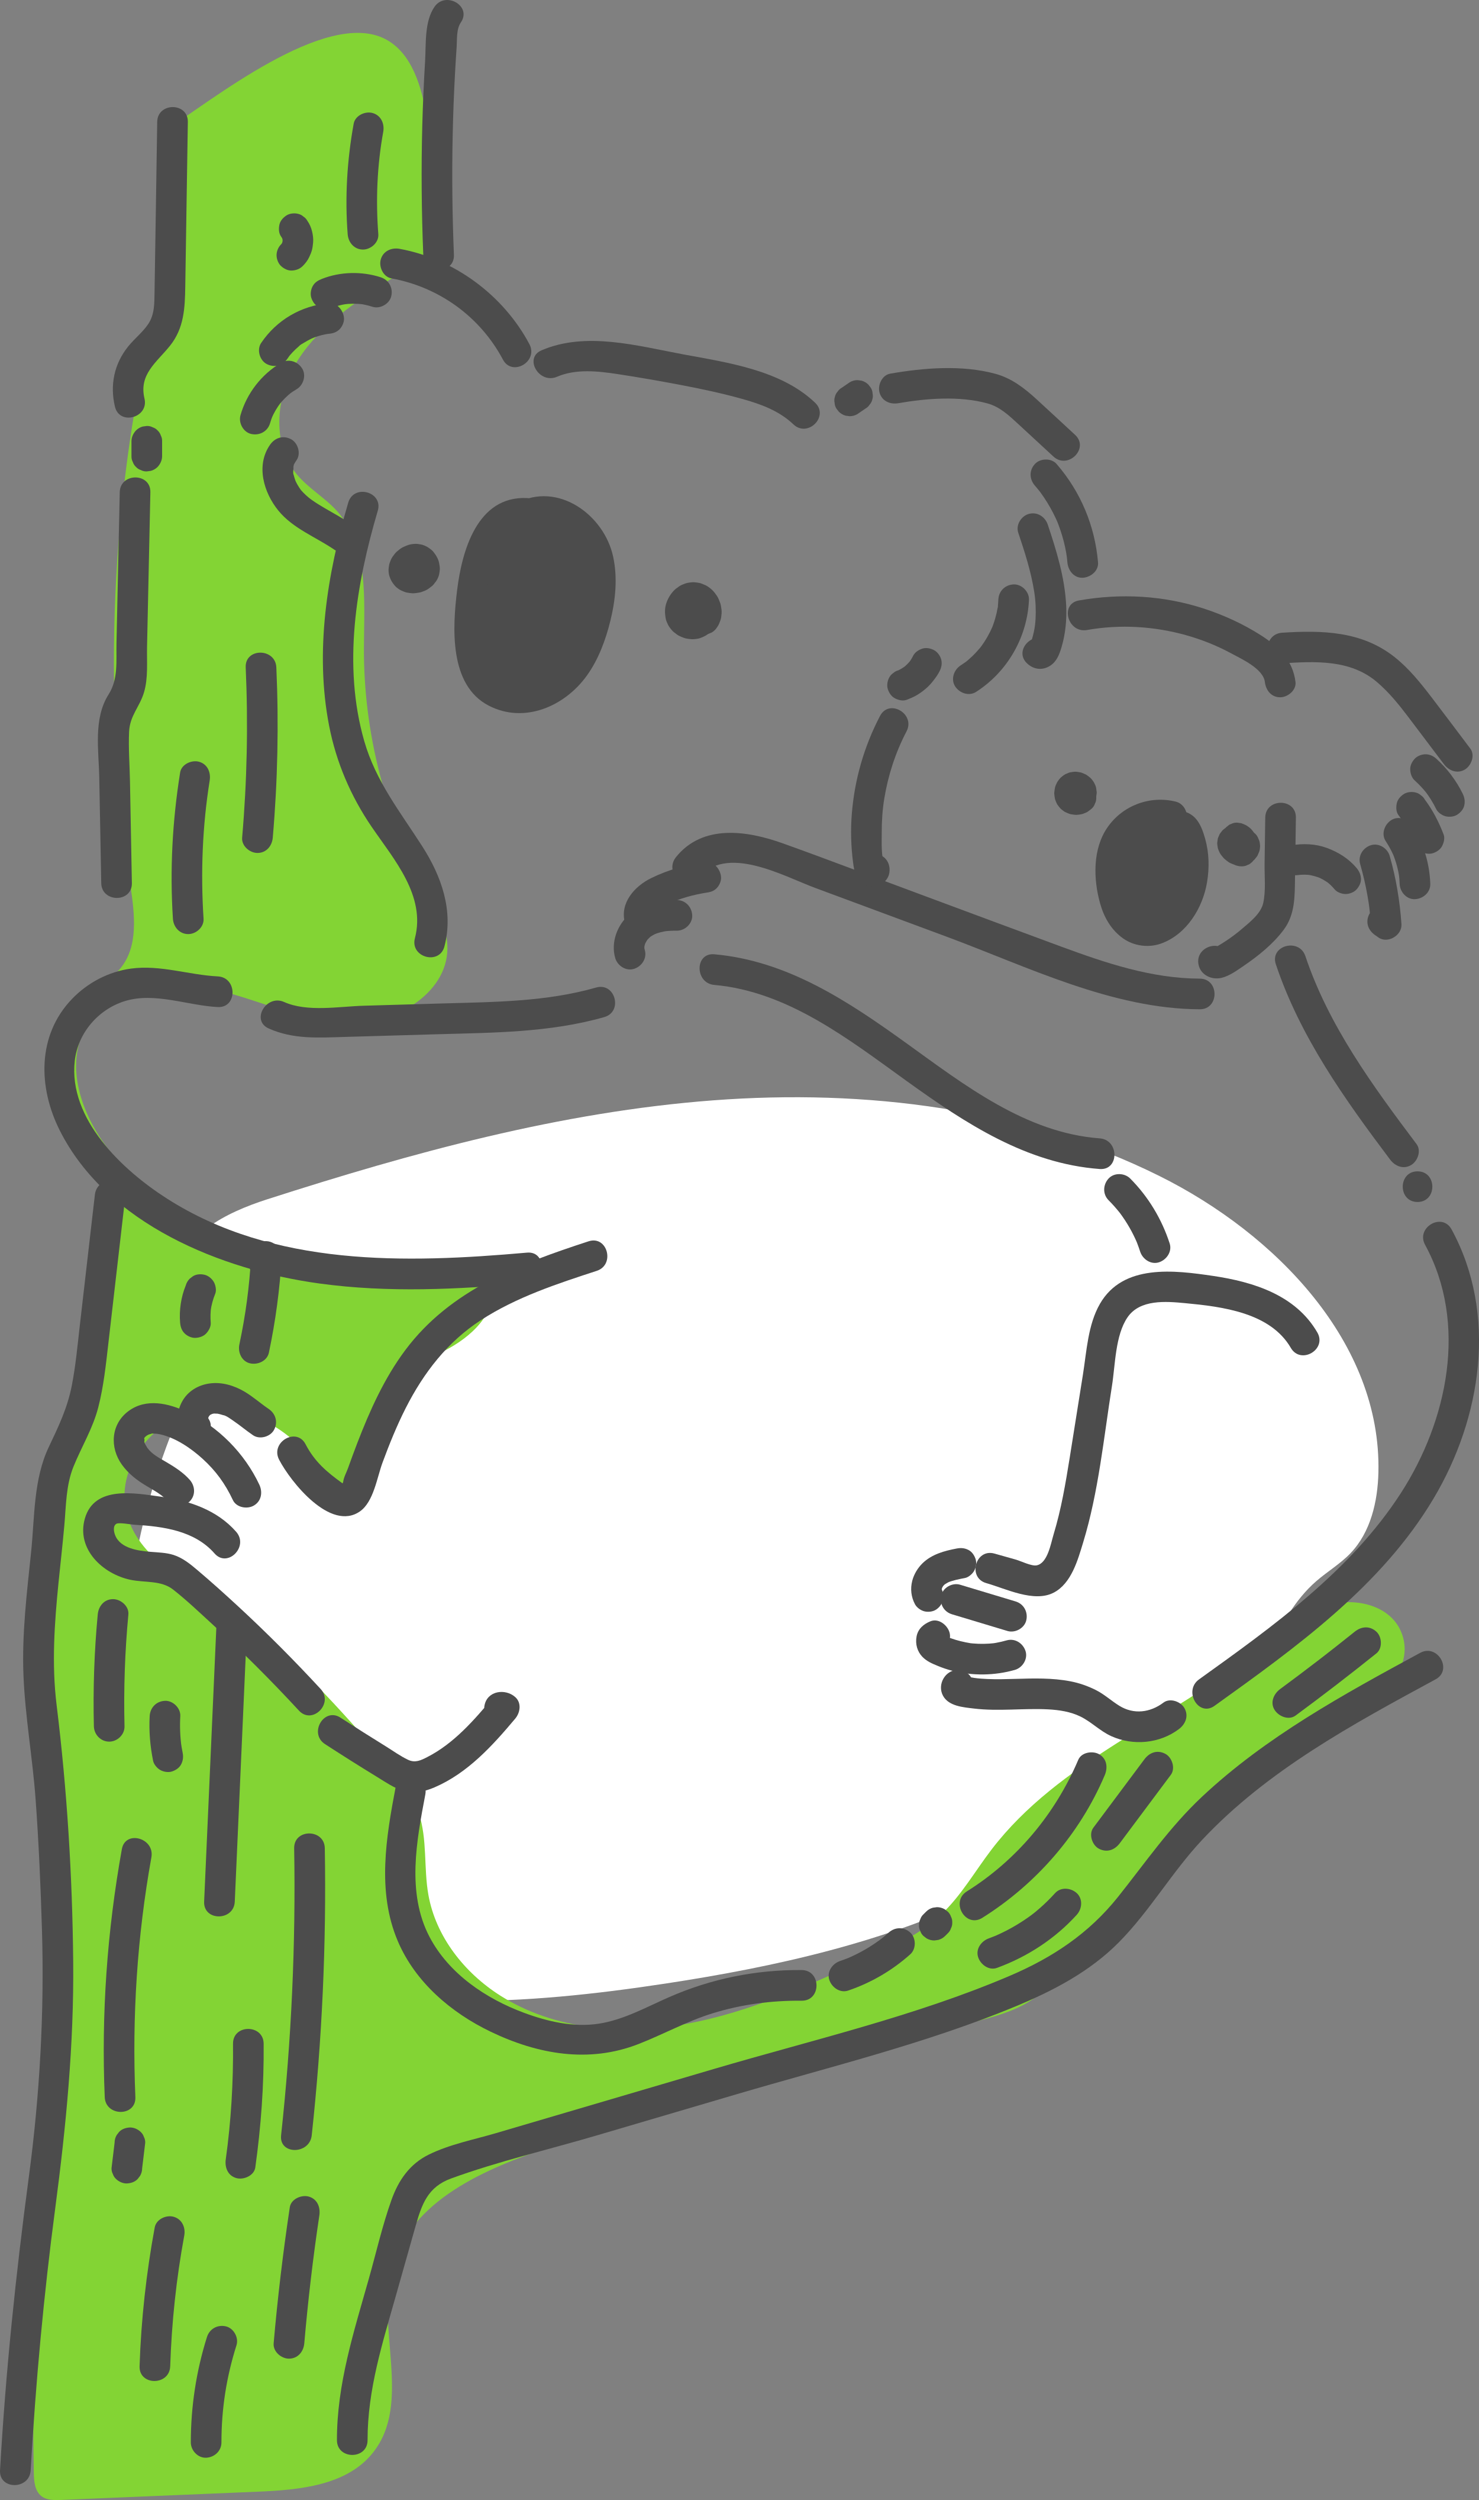 <?xml version="1.0" encoding="utf-8"?>
<!-- Generator: Adobe Illustrator 24.2.1, SVG Export Plug-In . SVG Version: 6.00 Build 0)  -->
<svg version="1.1" id="レイヤー_1" xmlns="http://www.w3.org/2000/svg" xmlns:xlink="http://www.w3.org/1999/xlink" x="0px"
	 y="0px" viewBox="0 0 99.555 168.208" style="enable-background:new 0 0 99.555 168.208;" xml:space="preserve">
<rect x="0" y="0" width="99.555" height="168.208" fill="#808080" stroke="none"/>
<style type="text/css">
	.st0{fill:#FFFFFF;}
	.st1{fill:#83D434;}
	.st2{fill:#4C4C4C;}
</style>
<g>
	<path class="st0" d="M15.106,89.239c-4.187,6.857-6.537,14.825-6.74,22.857
		c-0.095,3.764,0.385,7.814,2.855,10.655c2.733,3.142,7.309,4.126,10.162,7.159
		c0.963,1.023,1.709,2.261,2.819,3.122c1.747,1.355,4.103,1.565,6.314,1.597
		c4.788,0.069,9.568-0.451,14.302-1.172c7.412-1.129,14.828-2.781,21.567-6.068
		c3.575-1.744,6.916-3.927,10.245-6.104c2.211-1.445,4.469-2.934,6.048-5.051
		c2.302-3.086,3.011-7.309,5.913-9.839c0.754-0.657,1.631-1.173,2.321-1.897
		c1.351-1.417,1.825-3.469,1.872-5.427c0.209-8.728-6.914-16.053-14.731-19.941
		c-9.207-4.58-19.796-5.868-30.05-5.095s-20.256,3.519-30.046,6.668
		c-2.704,0.87-5.91,2.426-5.96,5.267"/>
	<path class="st1" d="M28.843,17.139c-0.853,0.552-1.706,1.105-2.559,1.657
		c-2.315,1.499-4.701,3.067-6.2,5.382c-1.499,2.316-1.867,5.603-0.111,7.73
		c0.789,0.956,1.913,1.582,2.739,2.506c2.136,2.387,1.795,5.994,1.784,9.197
		c-0.019,5.662,1.428,11.323,4.164,16.281c0.637,1.155,1.361,2.328,1.448,3.644
		c0.207,3.126-3.327,5.343-6.46,5.305c-3.133-0.038-6.046-1.519-9.094-2.244
		S7.762,66.173,5.998,68.763c-1.981,2.908-0.313,6.964,2.111,9.514
		c6.183,6.502,15.97,7.752,24.934,8.152c0.477,1.912-1.382,3.575-3.143,4.46
		s-3.851,1.731-4.475,3.6c-0.392,1.174-0.077,2.464-0.255,3.689
		c-0.178,1.225-1.301,2.533-2.458,2.095c-0.624-0.236-0.972-0.881-1.328-1.446
		c-1.687-2.678-4.928-4.484-8.041-3.915s-5.623,3.891-4.812,6.951
		c0.78,2.942,3.876,4.494,6.426,6.155c4.089,2.662,7.368,6.37,10.594,10.031
		c1.059,1.202,2.145,2.449,2.646,3.97c0.577,1.75,0.316,3.662,0.639,5.475
		c0.502,2.811,2.424,5.244,4.834,6.774c3.648,2.316,8.268,2.678,12.519,1.904
		s8.232-2.587,12.162-4.383c1.772-0.81,3.578-1.643,4.999-2.975
		c1.349-1.266,2.272-2.908,3.397-4.377c4.519-5.904,11.953-8.672,17.774-13.298
		c1.497-1.189,2.949-2.54,4.773-3.114c1.824-0.574,4.172-0.067,4.974,1.669
		c1.244,2.692-1.863,5.236-4.414,6.75c-6.513,3.866-12.34,8.884-17.129,14.752
		c-1.046,1.282-2.075,2.633-3.485,3.497c-1.128,0.691-2.431,1.028-3.711,1.361
		c-9.562,2.489-19.045,5.284-28.428,8.381c-4.444,1.467-9.475,3.621-10.699,8.139
		c-1.113,4.11,1.351,9.121-1.3,12.453c-1.758,2.21-4.946,2.505-7.767,2.623
		c-4.411,0.185-8.822,0.37-13.232,0.555c-0.458,0.019-0.959,0.025-1.319-0.258
		c-0.447-0.352-0.498-0.998-0.509-1.566c-0.331-16.493,1.75-33.003,0.673-49.465
		c-0.288-4.401-0.799-8.843-0.113-13.199c1.212-7.688,6.105-15.096,4.338-22.675
		c-0.571-2.45-1.816-4.698-2.434-7.136c-0.617-2.438-0.461-5.333,1.369-7.058
		c0.631-0.594,1.424-1.013,1.981-1.676c1.244-1.48,0.975-3.661,0.69-5.573
		C6.977,47.481,7.367,35.044,9.928,23.068c1.003-4.692,2.336-9.576,1.061-14.202
		c3.238-2.076,10.917-8.282,14.92-6.25c1.879,0.954,2.492,3.37,2.818,5.252
		C28.91,8.925,29.668,16.605,28.843,17.139z"/>
	<path class="st2" d="M85.88,64.879c1.634,4.88,4.628,9.068,7.692,13.142
		c0.334,0.444,0.89,0.674,1.411,0.37c0.438-0.256,0.707-0.963,0.37-1.411
		c-2.945-3.915-5.913-7.957-7.485-12.649
		C87.449,63.079,85.457,63.615,85.88,64.879L85.88,64.879z"/>
	<g>
		<g>
			<path class="st2" d="M95.418,80.874c1.327,0,1.329-2.062,0-2.062
				C94.091,78.812,94.089,80.874,95.418,80.874L95.418,80.874z"/>
		</g>
	</g>
	<path class="st2" d="M95.926,83.756c2.89,5.303,1.517,11.83-1.627,16.7
		c-3.383,5.239-8.598,8.96-13.588,12.538c-1.069,0.766-0.041,2.556,1.041,1.78
		c5.482-3.931,11.228-8.045,14.745-13.95c3.228-5.419,4.321-12.399,1.21-18.108
		C97.071,81.55,95.29,82.59,95.926,83.756L95.926,83.756z"/>
	<path class="st2" d="M88.671,89.65c-1.457-2.511-4.289-3.398-7.003-3.8
		c-2.615-0.386-6.066-0.831-7.627,1.873c-0.811,1.404-0.896,3.191-1.145,4.756
		c-0.296,1.86-0.589,3.72-0.888,5.58c-0.28,1.742-0.573,3.488-1.088,5.179
		c-0.186,0.612-0.399,1.944-1.143,2.085c-0.344,0.065-1.059-0.292-1.399-0.388
		c-0.48-0.135-0.96-0.271-1.44-0.406c-1.279-0.361-1.825,1.628-0.548,1.988
		c1.313,0.371,3.212,1.333,4.541,0.639c1.189-0.621,1.616-2.188,1.977-3.369
		c1.041-3.406,1.386-7.051,1.944-10.559c0.222-1.395,0.217-3.384,1.044-4.594
		c0.836-1.223,2.586-1.076,3.876-0.954c2.493,0.236,5.735,0.627,7.118,3.012
		C87.556,91.838,89.339,90.801,88.671,89.65L88.671,89.65z"/>
	<path class="st2" d="M64.402,104.188c-0.83,0.157-1.681,0.386-2.305,0.994
		c-0.323,0.315-0.58,0.742-0.692,1.18c-0.138,0.54-0.076,1.083,0.184,1.575
		c0.117,0.223,0.377,0.408,0.616,0.474c0.247,0.068,0.575,0.037,0.794-0.104
		c0.486-0.313,0.639-0.899,0.37-1.411c-0.015-0.028-0.028-0.056-0.041-0.085
		c0.035,0.082,0.069,0.164,0.104,0.246c-0.035-0.086-0.058-0.174-0.07-0.267
		c0.012,0.091,0.025,0.183,0.037,0.274c-0.01-0.093-0.008-0.184,0.002-0.276
		c-0.012,0.091-0.025,0.183-0.037,0.274c0.018-0.126,0.052-0.246,0.101-0.364
		c-0.035,0.082-0.069,0.164-0.104,0.246c0.052-0.119,0.117-0.229,0.195-0.334
		c-0.054,0.07-0.107,0.139-0.161,0.209c0.086-0.111,0.182-0.21,0.293-0.297
		c-0.07,0.054-0.139,0.107-0.209,0.161c0.156-0.118,0.325-0.213,0.505-0.291
		c-0.082,0.035-0.164,0.069-0.246,0.104c0.388-0.163,0.801-0.245,1.213-0.322
		c0.242-0.046,0.496-0.268,0.616-0.474c0.129-0.221,0.184-0.547,0.104-0.794
		c-0.081-0.249-0.235-0.49-0.474-0.616
		C64.94,104.156,64.687,104.134,64.402,104.188L64.402,104.188z"/>
	<path class="st2" d="M68.362,107.75c-1.246-0.375-2.492-0.75-3.737-1.125
		c-0.516-0.155-1.147,0.186-1.268,0.72c-0.127,0.556,0.167,1.102,0.72,1.268
		c1.246,0.375,2.492,0.75,3.737,1.125c0.516,0.155,1.147-0.186,1.268-0.72
		C69.209,108.463,68.915,107.917,68.362,107.75L68.362,107.75z"/>
	<path class="st2" d="M62.635,109.084c-0.468,0.191-0.85,0.512-0.941,1.036
		c-0.087,0.499,0.041,0.988,0.397,1.359c0.293,0.306,0.674,0.461,1.057,0.618
		c0.299,0.123,0.605,0.227,0.919,0.308c1.387,0.359,2.866,0.343,4.244-0.048
		c0.519-0.147,0.892-0.736,0.72-1.268c-0.171-0.528-0.712-0.878-1.268-0.72
		c-0.237,0.067-0.476,0.124-0.719,0.167c-0.061,0.011-0.121,0.021-0.182,0.03
		c0.122-0.016,0.121-0.016-0.001-0.002c-0.092,0.008-0.184,0.018-0.276,0.024
		c-0.246,0.017-0.492,0.02-0.739,0.011c-0.123-0.005-0.246-0.012-0.369-0.023
		c-0.061-0.005-0.123-0.012-0.184-0.019c0.106,0.016,0.121,0.018,0.045,0.006
		c-0.457-0.076-0.905-0.18-1.341-0.338c-0.04-0.015-0.341-0.135-0.14-0.049
		c-0.097-0.042-0.189-0.096-0.285-0.138c-0.095-0.062-0.086-0.051,0.028,0.033
		c-0.078-0.081-0.069-0.068,0.026,0.039c0.28,0.409-0.07,0.809-0.443,0.961
		c0.498-0.203,0.906-0.695,0.72-1.268C63.748,109.324,63.17,108.867,62.635,109.084
		L62.635,109.084z"/>
	<path class="st2" d="M64.536,112.365c-0.892-0.057-1.479,0.968-1.058,1.734
		c0.387,0.704,1.364,0.77,2.068,0.856c1.667,0.203,3.34-0.03,5.011,0.057
		c0.742,0.039,1.504,0.156,2.177,0.486c0.739,0.363,1.315,0.976,2.068,1.316
		c1.471,0.666,3.258,0.501,4.555-0.476c0.448-0.338,0.668-0.886,0.37-1.411
		c-0.251-0.441-0.967-0.704-1.411-0.37c-0.893,0.673-1.995,0.816-2.968,0.216
		c-0.54-0.333-1.003-0.768-1.574-1.056c-0.541-0.273-1.12-0.476-1.715-0.591
		c-1.226-0.238-2.47-0.201-3.711-0.165c-0.626,0.018-1.252,0.037-1.878,0.009
		c-0.293-0.013-0.587-0.031-0.877-0.073c-0.151-0.024-0.302-0.052-0.451-0.085
		c-0.282-0.086-0.297-0.073-0.043,0.038c0.101,0.243,0.201,0.486,0.302,0.729
		c0.001-0.036,0.003-0.072,0.004-0.108c-0.101,0.243-0.201,0.486-0.302,0.729
		c0.024-0.027,0.047-0.053,0.071-0.08c-0.243,0.101-0.486,0.201-0.729,0.302
		c0.031,0.002,0.062,0.004,0.093,0.006
		C65.861,114.511,65.856,112.449,64.536,112.365L64.536,112.365z"/>
	<path class="st2" d="M80.758,65.846c-3.247-0.012-6.309-1.044-9.325-2.154
		c-3.165-1.164-6.323-2.344-9.485-3.517c-3.085-1.144-6.159-2.323-9.257-3.432
		c-2.391-0.856-5.387-1.318-7.189,0.927c-0.823,1.025,0.627,2.493,1.458,1.458
		c1.908-2.376,5.721-0.198,7.929,0.621c2.945,1.092,5.89,2.185,8.836,3.277
		c5.428,2.013,11.135,4.861,17.033,4.882
		C82.085,67.913,82.086,65.851,80.758,65.846L80.758,65.846z"/>
	<path class="st2" d="M47.507,58.004c-1.288,0.17-2.514,0.508-3.683,1.083
		c-1.112,0.547-2.107,1.661-1.764,2.98c0.136,0.522,0.744,0.89,1.268,0.72
		c0.538-0.174,0.866-0.709,0.72-1.268c-0.047-0.181-0.003,0.186-0.001,0.062
		c0.001-0.036,0.005-0.084-0-0.119c0.004-0.056,0.001-0.039-0.008,0.05
		c-0.015,0.098-0.014,0.105,0.004,0.022c0.009-0.022,0.04-0.09,0.037-0.112
		c0.006,0.04-0.104,0.204-0.027,0.083c0.027-0.042,0.057-0.087,0.082-0.131
		c0.061-0.106-0.134,0.146-0.044,0.058c0.039-0.038,0.072-0.081,0.111-0.119
		c0.031-0.031,0.063-0.062,0.096-0.091c0.027-0.024,0.182-0.144,0.05-0.048
		c-0.123,0.09,0.006-0.003,0.031-0.02c0.046-0.032,0.093-0.063,0.14-0.093
		c0.18-0.113,0.371-0.206,0.565-0.295c0.049-0.022,0.098-0.044,0.148-0.066
		c0.113-0.05,0.038-0.034-0.023,0.009c0.088-0.063,0.237-0.094,0.339-0.132
		c0.228-0.084,0.458-0.16,0.691-0.227c0.233-0.067,0.468-0.127,0.706-0.177
		c0.119-0.025,0.238-0.049,0.357-0.07c0.053-0.009,0.106-0.018,0.159-0.027
		c0.042-0.007,0.319-0.045,0.046-0.009c0.285-0.038,0.517-0.09,0.729-0.302
		c0.179-0.179,0.313-0.472,0.302-0.729C48.515,58.537,48.079,57.929,47.507,58.004
		L47.507,58.004z"/>
	<path class="st2" d="M45.565,60.558c-1.14-0.01-2.273,0.218-3.173,0.954
		c-0.84,0.688-1.291,1.896-0.978,2.954c0.153,0.517,0.731,0.894,1.268,0.72
		c0.523-0.169,0.884-0.714,0.72-1.268c-0.022-0.073-0.038-0.146-0.051-0.222
		c0.012,0.091,0.025,0.183,0.037,0.274c-0.02-0.15-0.018-0.298,0.002-0.448
		c-0.012,0.091-0.025,0.183-0.037,0.274c0.024-0.151,0.066-0.295,0.123-0.437
		c-0.035,0.082-0.069,0.164-0.104,0.246c0.074-0.171,0.168-0.33,0.281-0.479
		c-0.054,0.07-0.107,0.139-0.161,0.209c0.116-0.147,0.247-0.278,0.394-0.394
		c-0.07,0.054-0.139,0.107-0.209,0.161c0.178-0.135,0.372-0.242,0.577-0.33
		c-0.082,0.035-0.164,0.069-0.246,0.104c0.296-0.121,0.605-0.197,0.921-0.243
		c-0.091,0.012-0.183,0.025-0.274,0.037c0.302-0.04,0.605-0.054,0.909-0.051
		c0.539,0.005,1.056-0.478,1.031-1.031C46.57,61.026,46.143,60.563,45.565,60.558
		L45.565,60.558z"/>
	<path class="st2" d="M85.167,55.009c-0.015,1.035-0.03,2.069-0.045,3.104
		c-0.012,0.853,0.093,1.807-0.09,2.641c-0.157,0.717-0.897,1.285-1.428,1.74
		c-0.314,0.27-0.643,0.518-0.987,0.75c-0.185,0.124-0.373,0.244-0.564,0.358
		c-0.096,0.057-0.192,0.113-0.289,0.168c0.027,0.091,0.114,0.096,0.261,0.017
		c0.152,0.088,0.303,0.177,0.455,0.265c-0.019-0.017-0.039-0.033-0.058-0.05
		c0.088,0.152,0.177,0.303,0.265,0.455c-0.006-0.027-0.012-0.053-0.018-0.08
		c-0.286-1.295-2.275-0.747-1.988,0.548c0.152,0.685,0.881,1.021,1.532,0.871
		c0.541-0.125,1.06-0.509,1.514-0.818c0.98-0.668,1.957-1.453,2.673-2.407
		c0.779-1.038,0.752-2.248,0.77-3.487c0.02-1.358,0.039-2.716,0.059-4.074
		C87.248,53.682,85.187,53.681,85.167,55.009L85.167,55.009z"/>
	<path class="st2" d="M86.305,44.633c2.215-0.141,4.59-0.273,6.387,1.262
		c0.789,0.674,1.45,1.485,2.075,2.309c0.81,1.066,1.614,2.137,2.422,3.205
		c0.335,0.444,0.89,0.674,1.411,0.37c0.437-0.256,0.707-0.964,0.37-1.411
		c-0.864-1.143-1.721-2.292-2.592-3.429c-0.756-0.986-1.533-1.962-2.514-2.736
		c-2.209-1.746-4.866-1.803-7.559-1.632
		C84.988,42.655,84.978,44.718,86.305,44.633L86.305,44.633z"/>
	<path class="st2" d="M95.227,52.51c0.307,0.278,0.589,0.581,0.843,0.907
		c-0.054-0.07-0.107-0.139-0.161-0.209c0.298,0.386,0.555,0.799,0.769,1.237
		c0.108,0.222,0.385,0.41,0.616,0.474c0.247,0.068,0.575,0.037,0.794-0.104
		c0.22-0.142,0.414-0.353,0.474-0.616c0.064-0.282,0.023-0.534-0.104-0.794
		c-0.43-0.882-1.045-1.695-1.773-2.353c-0.202-0.183-0.451-0.302-0.729-0.302
		c-0.253,0-0.555,0.112-0.729,0.302c-0.18,0.196-0.314,0.454-0.302,0.729
		C94.937,52.046,95.023,52.326,95.227,52.51L95.227,52.51z"/>
	<path class="st2" d="M94.128,54.836c0.421,0.562,0.772,1.172,1.047,1.817
		c-0.035-0.082-0.069-0.164-0.104-0.246c0.039,0.092,0.076,0.185,0.112,0.279
		c0.099,0.258,0.227,0.472,0.474,0.616c0.221,0.129,0.547,0.184,0.794,0.104
		c0.249-0.081,0.49-0.235,0.616-0.474c0.122-0.231,0.202-0.54,0.104-0.794
		c-0.322-0.835-0.727-1.625-1.264-2.342c-0.065-0.12-0.153-0.217-0.266-0.289
		c-0.1-0.091-0.216-0.153-0.351-0.185c-0.247-0.068-0.575-0.037-0.794,0.104
		c-0.22,0.142-0.414,0.353-0.474,0.616
		C93.967,54.295,93.966,54.619,94.128,54.836L94.128,54.836z"/>
	<path class="st2" d="M93.275,56.593c0.217,0.33,0.404,0.677,0.561,1.04
		c-0.035-0.082-0.069-0.164-0.104-0.246c0.23,0.547,0.387,1.118,0.467,1.707
		c-0.012-0.091-0.025-0.183-0.037-0.274c0.027,0.215,0.045,0.431,0.052,0.648
		c0.018,0.538,0.461,1.056,1.031,1.031c0.543-0.024,1.05-0.454,1.031-1.031
		c-0.047-1.384-0.458-2.756-1.221-3.915c-0.296-0.45-0.925-0.683-1.411-0.37
		C93.196,55.472,92.958,56.111,93.275,56.593L93.275,56.593z"/>
	<path class="st2" d="M91.556,58.136c0.198,0.691,0.362,1.392,0.487,2.1
		c0.029,0.163,0.056,0.327,0.081,0.491c0.004,0.028,0.05,0.344,0.029,0.191
		c-0.021-0.153,0.02,0.163,0.023,0.192c0.042,0.357,0.074,0.715,0.098,1.074
		c0.517-0.297,1.034-0.593,1.551-0.89c-0.08-0.056-0.159-0.113-0.239-0.169
		c-0.441-0.313-1.166-0.093-1.411,0.37c-0.28,0.53-0.101,1.077,0.37,1.411
		c0.08,0.056,0.159,0.113,0.239,0.169c0.624,0.442,1.601-0.144,1.551-0.89
		c-0.104-1.554-0.363-3.099-0.792-4.596c-0.148-0.518-0.735-0.893-1.268-0.72
		C91.749,57.038,91.397,57.58,91.556,58.136L91.556,58.136z"/>
	<path class="st2" d="M91.306,58.394c-0.521-0.624-1.224-1.058-1.979-1.338
		c-0.772-0.286-1.599-0.314-2.403-0.18c-0.24,0.04-0.498,0.273-0.616,0.474
		c-0.129,0.221-0.184,0.547-0.104,0.794c0.081,0.249,0.235,0.49,0.474,0.616
		c0.259,0.137,0.506,0.152,0.794,0.104c0.05-0.008,0.101-0.016,0.151-0.023
		c-0.091,0.012-0.183,0.025-0.274,0.037c0.305-0.037,0.61-0.034,0.914,0.005
		c-0.091-0.012-0.183-0.025-0.274-0.037c0.321,0.046,0.632,0.131,0.932,0.254
		c-0.082-0.035-0.164-0.069-0.246-0.104c0.258,0.11,0.505,0.245,0.733,0.409
		c0.174,0.125-0.172-0.142-0.008-0.005c0.052,0.044,0.103,0.089,0.152,0.135
		c0.105,0.099,0.203,0.205,0.296,0.316c0.16,0.192,0.488,0.302,0.729,0.302
		c0.253,0,0.555-0.112,0.729-0.302c0.18-0.196,0.314-0.454,0.302-0.729
		C91.595,58.836,91.49,58.614,91.306,58.394L91.306,58.394z"/>
	<path class="st2" d="M87.203,45.886c-0.178-1.462-1.13-2.374-2.323-3.138
		c-1.191-0.762-2.497-1.36-3.84-1.799c-2.716-0.887-5.61-1.044-8.417-0.548
		c-1.304,0.231-0.752,2.218,0.548,1.988c2.221-0.393,4.517-0.257,6.685,0.354
		c1.054,0.297,2.066,0.701,3.029,1.223c0.674,0.365,2.147,1.025,2.256,1.919
		c0.067,0.553,0.426,1.031,1.031,1.031C86.677,46.917,87.271,46.442,87.203,45.886
		L87.203,45.886z"/>
	<path class="st2" d="M60.469,27.129c1.893-0.329,4.114-0.501,5.989,0.011
		c0.84,0.229,1.445,0.802,2.07,1.378c0.794,0.733,1.588,1.466,2.382,2.2
		c0.974,0.899,2.435-0.555,1.458-1.458c-0.867-0.801-1.731-1.605-2.601-2.402
		c-0.817-0.747-1.674-1.41-2.76-1.706c-2.247-0.613-4.822-0.405-7.085-0.011
		c-0.549,0.095-0.857,0.769-0.72,1.268
		C59.36,26.989,59.918,27.225,60.469,27.129L60.469,27.129z"/>
	<path class="st2" d="M69.663,32.676c0.086,0.099,0.17,0.201,0.254,0.302
		c0.075,0.095,0.082,0.103,0.021,0.024c0.04,0.052,0.079,0.105,0.118,0.158
		c0.155,0.212,0.301,0.431,0.439,0.655c0.138,0.224,0.267,0.453,0.388,0.687
		c0.06,0.117,0.118,0.235,0.174,0.354c0.028,0.06,0.055,0.119,0.082,0.179
		c0.044,0.101,0.053,0.121,0.026,0.058c-0.026-0.063-0.018-0.043,0.023,0.059
		c0.024,0.061,0.048,0.122,0.071,0.184c0.046,0.123,0.091,0.247,0.132,0.372
		c0.083,0.249,0.157,0.502,0.222,0.757c0.064,0.255,0.118,0.512,0.163,0.772
		c0.006,0.038,0.059,0.43,0.034,0.214c0.015,0.131,0.028,0.261,0.039,0.392
		c0.046,0.536,0.442,1.057,1.031,1.031c0.519-0.023,1.08-0.455,1.031-1.031
		c-0.209-2.463-1.17-4.756-2.79-6.625c-0.354-0.409-1.1-0.39-1.458,0
		C69.263,31.654,69.285,32.24,69.663,32.676L69.663,32.676z"/>
	<path class="st2" d="M68.541,35.842c0.437,1.306,0.866,2.628,1.078,3.993
		c0.093,0.598,0.12,1.211,0.087,1.814c-0.017,0.305-0.055,0.598-0.122,0.897
		c-0.033,0.145-0.07,0.289-0.112,0.432c-0.028,0.096-0.059,0.191-0.092,0.286
		c0.069-0.133,0.186-0.225,0.35-0.275c0.183,0,0.365,0,0.548,0
		c-0.023-0.004-0.046-0.008-0.069-0.011c0.152,0.088,0.303,0.177,0.455,0.265
		c-0.019-0.017-0.038-0.035-0.057-0.052c-0.977-0.895-2.439,0.559-1.458,1.458
		c0.438,0.401,1.012,0.473,1.524,0.154c0.458-0.285,0.642-0.784,0.786-1.275
		c0.262-0.889,0.353-1.843,0.309-2.768c-0.089-1.881-0.648-3.692-1.241-5.464
		c-0.177-0.528-0.711-0.873-1.268-0.72C68.745,34.716,68.363,35.312,68.541,35.842
		L68.541,35.842z"/>
	<path class="st2" d="M67.2,40.35c-0.006,0.134-0.014,0.268-0.027,0.402
		c-0.004,0.042,0.002,0.123-0.018,0.16c0.053-0.097,0.021-0.145-0.005,0.005
		c-0.041,0.238-0.095,0.474-0.163,0.705c-0.037,0.129-0.079,0.257-0.124,0.383
		c-0.018,0.051-0.037,0.101-0.056,0.151c-0.041,0.106-0.057,0.14-0.003,0.015
		c-0.102,0.234-0.216,0.462-0.343,0.684c-0.12,0.21-0.252,0.413-0.394,0.609
		c-0.064,0.088-0.095,0.122-0.009,0.016c-0.034,0.042-0.067,0.084-0.101,0.125
		c-0.086,0.103-0.175,0.204-0.267,0.302c-0.165,0.176-0.34,0.343-0.524,0.5
		c-0.051,0.044-0.104,0.085-0.155,0.128c-0.115,0.096,0.197-0.14-0.015,0.01
		c-0.11,0.077-0.22,0.154-0.333,0.226c-0.453,0.291-0.68,0.929-0.37,1.411
		c0.292,0.453,0.925,0.681,1.411,0.37c2.115-1.357,3.453-3.689,3.558-6.2
		c0.023-0.539-0.49-1.055-1.031-1.031C67.653,39.345,67.224,39.772,67.2,40.35
		L67.2,40.35z"/>
	<path class="st2" d="M61.47,44.117c-0.085,0.169-0.185,0.329-0.299,0.48
		c0.054-0.07,0.107-0.139,0.161-0.209c-0.161,0.209-0.347,0.395-0.556,0.556
		c0.07-0.054,0.139-0.107,0.209-0.161c-0.203,0.155-0.423,0.283-0.658,0.383
		c0.082-0.035,0.164-0.069,0.246-0.104c-0.03,0.013-0.061,0.025-0.092,0.036
		c-0.134,0.032-0.251,0.093-0.351,0.185c-0.112,0.073-0.201,0.169-0.266,0.289
		c-0.129,0.221-0.184,0.547-0.104,0.794c0.081,0.249,0.235,0.49,0.474,0.616
		c0.232,0.122,0.539,0.202,0.794,0.104c0.251-0.096,0.502-0.202,0.732-0.342
		c0.232-0.142,0.451-0.311,0.652-0.492c0.172-0.154,0.316-0.329,0.456-0.511
		c0.144-0.186,0.275-0.374,0.38-0.584c0.125-0.249,0.18-0.519,0.104-0.794
		c-0.066-0.239-0.251-0.498-0.474-0.616c-0.239-0.126-0.529-0.19-0.794-0.104
		C61.84,43.723,61.59,43.878,61.47,44.117L61.47,44.117z"/>
	<path class="st2" d="M59.239,48.167c-1.073,2.05-1.714,4.272-1.9,6.578
		c-0.089,1.1-0.058,2.205,0.085,3.299c0.084,0.643,0.213,1.327,0.928,1.55
		c0.621,0.194,1.375-0.164,1.505-0.831c0.106-0.546-0.154-1.113-0.72-1.268
		c-0.506-0.139-1.161,0.171-1.268,0.72c-0.005,0.024-0.009,0.048-0.014,0.073
		c0.088-0.152,0.177-0.303,0.265-0.455c-0.02,0.016-0.041,0.032-0.061,0.048
		c0.152-0.088,0.303-0.177,0.455-0.265c-0.027,0.005-0.055,0.01-0.082,0.016
		c0.183,0,0.365,0,0.548,0c-0.026-0.008-0.053-0.017-0.079-0.025
		c0.152,0.088,0.303,0.177,0.455,0.265c-0.024-0.027-0.048-0.054-0.072-0.081
		c0.088,0.152,0.177,0.303,0.265,0.455c-0.25-0.646-0.196-1.512-0.198-2.196
		c-0.002-0.777,0.046-1.558,0.173-2.325c0.26-1.577,0.756-3.1,1.497-4.516
		C61.634,48.034,59.855,46.99,59.239,48.167L59.239,48.167z"/>
	<path class="st2" d="M57.203,25.717c-0.177,0.122-0.354,0.243-0.531,0.365
		c-0.12,0.065-0.217,0.153-0.289,0.266c-0.091,0.1-0.153,0.216-0.185,0.351
		c-0.043,0.137-0.049,0.274-0.018,0.411c0.006,0.137,0.047,0.265,0.122,0.383
		c0.054,0.07,0.107,0.139,0.161,0.209c0.129,0.128,0.28,0.216,0.455,0.265
		c0.091,0.012,0.183,0.025,0.274,0.037c0.186-0.001,0.36-0.047,0.52-0.141
		c0.177-0.122,0.354-0.243,0.531-0.365c0.12-0.065,0.217-0.153,0.289-0.266
		c0.091-0.1,0.153-0.216,0.185-0.351c0.043-0.137,0.049-0.274,0.018-0.411
		c-0.006-0.137-0.047-0.265-0.122-0.383c-0.054-0.07-0.107-0.139-0.161-0.209
		c-0.129-0.128-0.28-0.216-0.455-0.265c-0.091-0.012-0.183-0.025-0.274-0.037
		C57.537,25.576,57.363,25.623,57.203,25.717L57.203,25.717z"/>
	<path class="st2" d="M54.867,27.097c-2.306-2.197-5.868-2.697-8.876-3.254
		c-3.073-0.569-6.533-1.559-9.536-0.274c-1.216,0.52-0.167,2.297,1.041,1.78
		c1.273-0.545,2.747-0.381,4.077-0.179c1.403,0.213,2.804,0.458,4.198,0.722
		c1.402,0.265,2.801,0.562,4.176,0.945c1.261,0.352,2.497,0.798,3.461,1.717
		C54.37,29.47,55.83,28.015,54.867,27.097L54.867,27.097z"/>
	<path class="st2" d="M35.634,23.153c-1.754-3.298-5.058-5.739-8.737-6.411
		c-0.547-0.1-1.112,0.15-1.268,0.72c-0.138,0.501,0.169,1.168,0.72,1.268
		c3.21,0.587,5.972,2.582,7.504,5.464C34.477,25.366,36.257,24.325,35.634,23.153
		L35.634,23.153z"/>
	<path class="st2" d="M25.619,18.653c-1.264-0.407-2.709-0.379-3.946,0.11
		c-0.258,0.102-0.471,0.225-0.616,0.474c-0.129,0.221-0.184,0.547-0.104,0.794
		c0.081,0.249,0.235,0.49,0.474,0.616c0.23,0.122,0.541,0.204,0.794,0.104
		c0.372-0.147,0.757-0.249,1.153-0.306c-0.091,0.012-0.183,0.025-0.274,0.037
		c0.456-0.061,0.915-0.062,1.372-0.004c-0.091-0.012-0.183-0.025-0.274-0.037
		c0.297,0.042,0.588,0.108,0.873,0.2c0.514,0.165,1.148-0.193,1.268-0.72
		C26.467,19.356,26.168,18.83,25.619,18.653L25.619,18.653z"/>
	<path class="st2" d="M22.126,20.399c-1.855,0.172-3.504,1.13-4.549,2.679
		c-0.302,0.448-0.101,1.162,0.37,1.411c0.521,0.275,1.088,0.109,1.411-0.37
		c0.047-0.069,0.096-0.136,0.144-0.205c0.069-0.097-0.171,0.209-0.042,0.055
		c0.024-0.028,0.047-0.057,0.071-0.085c0.108-0.127,0.223-0.248,0.344-0.364
		c0.06-0.058,0.122-0.114,0.185-0.168c0.028-0.024,0.056-0.048,0.085-0.072
		c0.13-0.107-0.015-0.008-0.056,0.04c0.098-0.116,0.284-0.204,0.413-0.283
		c0.134-0.083,0.273-0.159,0.414-0.229c0.075-0.037,0.152-0.069,0.227-0.105
		c-0.299,0.142-0.042,0.02,0.038-0.009c0.323-0.117,0.657-0.198,0.997-0.246
		c-0.091,0.012-0.183,0.025-0.274,0.037c0.074-0.01,0.147-0.018,0.221-0.025
		c0.279-0.026,0.525-0.098,0.729-0.302c0.179-0.179,0.313-0.472,0.302-0.729
		C23.134,20.914,22.701,20.346,22.126,20.399L22.126,20.399z"/>
	<path class="st2" d="M18.92,24.41c-1.318,0.774-2.307,2.053-2.731,3.521
		c-0.15,0.518,0.182,1.146,0.72,1.268c0.551,0.125,1.108-0.166,1.268-0.72
		c0.054-0.187,0.119-0.37,0.193-0.55c-0.035,0.082-0.069,0.164-0.104,0.246
		c0.171-0.4,0.391-0.774,0.657-1.119c-0.054,0.07-0.107,0.139-0.161,0.209
		c0.259-0.33,0.555-0.627,0.887-0.885c-0.07,0.054-0.139,0.107-0.209,0.161
		c0.167-0.127,0.34-0.244,0.521-0.35c0.465-0.273,0.672-0.942,0.37-1.411
		C20.028,24.311,19.417,24.117,18.92,24.41L18.92,24.41z"/>
	<path class="st2" d="M18.179,29.922c-0.972,1.39-0.427,3.225,0.559,4.434
		c0.982,1.206,2.518,1.773,3.771,2.631c0.446,0.306,1.163,0.098,1.411-0.37
		c0.277-0.524,0.106-1.084-0.37-1.411c-0.54-0.37-1.117-0.68-1.682-1.01
		c-0.294-0.172-0.586-0.35-0.864-0.546c-0.019-0.013-0.219-0.159-0.119-0.084
		c0.1,0.074-0.095-0.077-0.113-0.092c-0.125-0.105-0.247-0.215-0.361-0.333
		c-0.047-0.048-0.091-0.099-0.136-0.149c-0.131-0.142,0.053,0.086-0.016-0.015
		c-0.086-0.124-0.171-0.247-0.245-0.379c-0.034-0.06-0.065-0.12-0.095-0.182
		c-0.049-0.101-0.059-0.145-0.012-0.015c-0.05-0.14-0.099-0.278-0.134-0.422
		c-0.012-0.05-0.052-0.142-0.04-0.194c0.015,0.131,0.019,0.158,0.011,0.08
		c-0.004-0.039-0.007-0.078-0.009-0.116c-0.005-0.105,0.046-0.292,0.012-0.384
		c0.031,0.085-0.032,0.185,0.011,0.012c0.009-0.035,0.022-0.159,0.054-0.182
		c-0.053,0.116-0.063,0.139-0.03,0.07c0.016-0.035,0.034-0.07,0.053-0.103
		c0.038-0.069,0.082-0.134,0.127-0.199c0.31-0.443,0.095-1.165-0.37-1.411
		C19.062,29.273,18.51,29.449,18.179,29.922L18.179,29.922z"/>
	<path class="st2" d="M23.442,33.815c-1.425,4.839-2.262,10.014-1.287,15.024
		c0.477,2.452,1.459,4.741,2.867,6.801c1.498,2.191,3.653,4.629,2.906,7.49
		c-0.335,1.285,1.653,1.833,1.988,0.548c0.627-2.401-0.201-4.724-1.501-6.748
		c-1.493-2.326-3.121-4.366-3.898-7.072c-1.458-5.08-0.551-10.526,0.912-15.494
		C25.806,33.088,23.817,32.543,23.442,33.815L23.442,33.815z"/>
	<path class="st2" d="M74.025,76.593c-4.976-0.37-9.101-3.588-13.004-6.396
		c-3.917-2.819-8.005-5.554-12.942-5.99c-1.321-0.117-1.314,1.946,0,2.062
		c4.971,0.44,9.088,3.689,12.996,6.498c3.909,2.81,8.014,5.521,12.949,5.888
		C75.348,78.753,75.342,76.691,74.025,76.593L74.025,76.593z"/>
	<path class="st2" d="M40.13,66.444c-3.374,0.966-6.885,0.971-10.366,1.072
		c-1.762,0.051-3.523,0.102-5.285,0.153c-1.653,0.048-3.8,0.445-5.353-0.251
		c-1.201-0.538-2.251,1.238-1.041,1.78c1.657,0.743,3.349,0.621,5.126,0.57
		c2.043-0.059,4.087-0.118,6.13-0.178c3.798-0.11,7.654-0.104,11.336-1.158
		C41.951,68.068,41.41,66.077,40.13,66.444L40.13,66.444z"/>
	<path class="st2" d="M14.659,65.695c-1.959-0.098-3.865-0.791-5.839-0.525
		c-1.505,0.203-2.923,0.948-3.974,2.043c-2.36,2.458-2.281,5.962-0.815,8.863
		c3.179,6.29,10.882,9.379,17.47,10.282c4.642,0.636,9.323,0.396,13.973-0.015
		c1.311-0.116,1.324-2.179,0-2.062c-8.179,0.723-17.048,0.959-24.241-3.64
		c-2.992-1.913-6.64-5.336-6.201-9.263c0.209-1.87,1.579-3.465,3.368-4.02
		c2.006-0.622,4.227,0.299,6.259,0.4C15.985,67.822,15.982,65.76,14.659,65.695
		L14.659,65.695z"/>
	<path class="st2" d="M39.619,83.519c-4.669,1.523-9.298,3.252-12.34,7.324
		c-1.412,1.89-2.386,4.062-3.23,6.253c-0.215,0.559-0.421,1.121-0.623,1.685
		c-0.103,0.287-0.291,0.622-0.325,0.92c-0.036,0.102-0.071,0.204-0.107,0.306
		c0.233-0.083,0.249-0.154,0.05-0.211c-1.053-0.761-1.862-1.442-2.476-2.623
		c-0.612-1.178-2.392-0.137-1.78,1.041c0.772,1.487,3.466,4.87,5.449,3.471
		c0.914-0.645,1.144-2.284,1.511-3.276c0.46-1.241,0.954-2.469,1.553-3.651
		c1.209-2.386,2.816-4.476,5.082-5.943c2.385-1.544,5.103-2.433,7.784-3.308
		C41.423,85.098,40.885,83.106,39.619,83.519L39.619,83.519z"/>
	<path class="st2" d="M18.077,94.792c-0.547-0.369-1.04-0.816-1.609-1.153
		c-0.701-0.415-1.529-0.667-2.346-0.557c-0.778,0.104-1.48,0.518-1.865,1.22
		c-0.369,0.675-0.435,1.545,0.005,2.207c0.298,0.448,0.924,0.684,1.411,0.37
		c0.447-0.288,0.689-0.93,0.37-1.411c-0.022-0.032-0.056-0.117-0.083-0.143
		c0.042,0.039,0.083,0.24,0.043,0.069c-0.028-0.12,0.005,0.263,0.011,0.089
		c0.001-0.04,0.012-0.123,0.005-0.162c0.014,0.069-0.061,0.248-0.002,0.086
		c0.011-0.03,0.043-0.104,0.042-0.132c0.001,0.064-0.114,0.218-0.021,0.068
		c0.025-0.04,0.05-0.08,0.074-0.121c0.097-0.163-0.162,0.157-0.019,0.032
		c0.034-0.03,0.072-0.064,0.102-0.098c0.077-0.085-0.201,0.121-0.05,0.043
		c0.011-0.006,0.146-0.072,0.148-0.08c-0.018,0.053-0.202,0.072-0.007,0.018
		c0.028-0.008,0.149-0.056,0.176-0.039c-0.143,0.017-0.175,0.023-0.095,0.017
		c0.036-0.003,0.072-0.004,0.109-0.004c0.061-0.001,0.122,0.008,0.182,0.007
		c0.13-0.002-0.247-0.055-0.019-0.003c0.06,0.014,0.121,0.025,0.181,0.041
		c0.06,0.016,0.12,0.033,0.179,0.053c0.054,0.018,0.285,0.066,0.032,0.003
		c0.237,0.059,0.487,0.256,0.686,0.39c0.452,0.307,0.868,0.663,1.321,0.969
		c0.448,0.302,1.162,0.101,1.411-0.37C18.722,95.682,18.556,95.114,18.077,94.792
		L18.077,94.792z"/>
	<path class="st2" d="M17.455,99.891c-0.992-2.11-2.758-3.903-4.873-4.895
		c-1.233-0.578-2.733-0.937-3.926-0.059c-1.195,0.88-1.287,2.458-0.442,3.623
		c0.442,0.609,1.014,1.044,1.656,1.427c0.556,0.332,1.03,0.575,1.44,1.034
		c0.371,0.416,1.08,0.378,1.458,0c0.413-0.413,0.372-1.041,0-1.458
		c-0.433-0.486-0.987-0.843-1.543-1.171c-0.519-0.307-0.978-0.525-1.318-0.987
		c0.04,0.054-0.105-0.182-0.105-0.183c-0.061-0.11-0.066-0.103-0.104-0.282
		c0.039,0.183,0.037-0.289-0.003-0.105c0.05-0.232-0.039,0.041,0.074-0.164
		c-0.024,0.044,0.058-0.048,0.112-0.083c0.113-0.054,0.133-0.069,0.059-0.043
		c0.071-0.027,0.143-0.049,0.217-0.067c0.212-0.062-0.061-0.025,0.199-0.021
		c0.149,0.002,0.267,0.015,0.408,0.045c1.071,0.233,2.114,0.962,2.868,1.646
		c0.892,0.809,1.526,1.681,2.043,2.781c0.237,0.504,0.961,0.633,1.411,0.37
		C17.602,100.999,17.693,100.396,17.455,99.891L17.455,99.891z"/>
	<path class="st2" d="M15.897,103.064c-1.29-1.47-3.165-2.099-5.051-2.359
		c-1.764-0.243-4.496-0.779-5.135,1.472c-0.583,2.055,1.206,3.719,3.056,4.114
		c0.972,0.208,2.071,0.022,2.886,0.66c0.915,0.718,1.77,1.535,2.627,2.32
		c2.029,1.858,3.975,3.803,5.842,5.824c0.903,0.977,2.358-0.484,1.458-1.458
		c-1.778-1.924-3.627-3.781-5.552-5.558c-0.898-0.829-1.807-1.648-2.74-2.437
		c-0.487-0.412-0.986-0.82-1.604-1.019c-0.5-0.16-1.034-0.167-1.552-0.211
		c-0.827-0.069-2.03-0.224-2.38-1.114c-0.087-0.22-0.17-0.622,0.08-0.772
		c0.175-0.105,0.979,0.049,1.212,0.063c1.938,0.116,4.045,0.391,5.396,1.931
		C15.315,105.521,16.769,104.058,15.897,103.064L15.897,103.064z"/>
	<path class="st2" d="M21.878,117.35c1.165,0.755,2.339,1.497,3.524,2.221
		c0.553,0.338,1.112,0.732,1.74,0.917c0.722,0.212,1.435,0.06,2.109-0.23
		c2.229-0.96,3.896-2.797,5.427-4.619c0.341-0.406,0.446-1.064,0-1.458
		c-0.669-0.59-1.883-0.427-2.066,0.574c-0.1,0.547,0.15,1.111,0.72,1.268
		c0.5,0.137,1.168-0.169,1.268-0.72c0.006-0.031,0.011-0.061,0.017-0.092
		c-0.088,0.152-0.177,0.303-0.265,0.455c0.023-0.022,0.045-0.044,0.068-0.067
		c-0.152,0.088-0.303,0.177-0.455,0.265c-0.029,0.005-0.057,0.01-0.086,0.015
		c-0.243-0.101-0.486-0.201-0.729-0.302c0.023,0.021,0.047,0.041,0.07,0.062
		c0-0.486,0-0.972,0-1.458c-1.293,1.539-2.651,3.12-4.471,4.047
		c-0.439,0.224-0.81,0.399-1.279,0.178c-0.523-0.247-1.015-0.606-1.507-0.91
		c-1.022-0.631-2.036-1.273-3.044-1.927
		C21.802,114.846,20.767,116.63,21.878,117.35L21.878,117.35z"/>
	<path class="st2" d="M26.641,120.19c-0.651,3.426-1.279,7.083,0.133,10.409
		c1.174,2.765,3.593,4.824,6.258,6.103c3.167,1.52,6.602,2.134,9.948,0.827
		c1.678-0.655,3.254-1.53,4.98-2.065c1.955-0.605,3.961-0.868,6.005-0.85
		c1.327,0.012,1.328-2.05,0-2.062c-3.088-0.027-6.091,0.583-8.92,1.82
		c-1.54,0.673-3.055,1.528-4.738,1.788c-1.703,0.263-3.449-0.143-5.041-0.734
		c-2.57-0.954-5.063-2.636-6.359-5.116c-1.542-2.949-0.867-6.465-0.277-9.573
		C28.875,119.442,26.889,118.886,26.641,120.19L26.641,120.19z"/>
	<path class="st2" d="M72.581,118.405c-1.546,3.639-4.146,6.752-7.501,8.854
		c-1.122,0.703-0.088,2.488,1.041,1.78c3.633-2.278,6.561-5.642,8.24-9.594
		c0.218-0.512,0.153-1.105-0.37-1.411
		C73.558,117.782,72.8,117.889,72.581,118.405L72.581,118.405z"/>
	<path class="st2" d="M62.339,128.622c-0.06,0.06-0.119,0.119-0.179,0.179
		c-0.101,0.093-0.172,0.204-0.213,0.332c-0.065,0.123-0.094,0.255-0.089,0.397
		c-0.005,0.142,0.024,0.274,0.089,0.397c0.042,0.128,0.113,0.238,0.213,0.332
		c0.07,0.054,0.139,0.107,0.209,0.161c0.161,0.093,0.334,0.14,0.52,0.141
		c0.091-0.012,0.183-0.025,0.274-0.037c0.175-0.049,0.326-0.137,0.455-0.265
		c0.06-0.06,0.119-0.119,0.179-0.179c0.101-0.093,0.172-0.204,0.213-0.332
		c0.065-0.123,0.094-0.255,0.089-0.397c0.005-0.142-0.024-0.274-0.089-0.397
		c-0.042-0.128-0.113-0.238-0.213-0.332c-0.07-0.054-0.139-0.107-0.209-0.161
		c-0.161-0.093-0.334-0.14-0.52-0.141c-0.091,0.012-0.183,0.025-0.274,0.037
		C62.619,128.406,62.467,128.494,62.339,128.622L62.339,128.622z"/>
	<path class="st2" d="M59.818,130.031c-0.127,0.114-0.257,0.225-0.389,0.333
		c-0.033,0.027-0.067,0.053-0.1,0.08c-0.171,0.139,0.136-0.101,0.032-0.024
		c-0.068,0.051-0.136,0.102-0.205,0.152c-0.285,0.206-0.58,0.399-0.884,0.576
		c-0.295,0.172-0.597,0.33-0.907,0.473c-0.077,0.036-0.155,0.07-0.233,0.105
		c-0.171,0.075,0.16-0.064,0.04-0.017c-0.04,0.016-0.079,0.032-0.119,0.048
		c-0.169,0.067-0.339,0.128-0.51,0.187c-0.509,0.173-0.899,0.716-0.72,1.268
		c0.164,0.506,0.722,0.906,1.268,0.72c1.552-0.528,2.962-1.351,4.185-2.443
		c0.404-0.36,0.394-1.096,0-1.458C60.845,129.635,60.248,129.647,59.818,130.031
		L59.818,130.031z"/>
	<path class="st2" d="M48.281,42.184c0.097-0.131,0.156-0.292,0.211-0.443
		c0.055-0.151,0.068-0.323,0.081-0.48c0.014-0.164-0.019-0.337-0.045-0.496
		c-0.013-0.078-0.034-0.153-0.062-0.226c-0.058-0.15-0.119-0.311-0.209-0.447
		c-0.089-0.134-0.188-0.269-0.305-0.382c-0.114-0.109-0.242-0.21-0.378-0.29
		c-0.069-0.04-0.144-0.068-0.218-0.099c-0.076-0.032-0.151-0.068-0.232-0.088
		c-0.12-0.03-0.248-0.042-0.371-0.055c-0.04-0.004-0.079-0.006-0.119-0.004
		c-0.124,0.006-0.251,0.026-0.373,0.048c-0.041,0.008-0.081,0.019-0.12,0.033
		c-0.146,0.054-0.305,0.112-0.435,0.203c-0.132,0.092-0.269,0.19-0.377,0.311
		c-0.226,0.254-0.381,0.517-0.486,0.842c-0.105,0.327-0.095,0.651-0.038,0.984
		c0.027,0.16,0.1,0.314,0.17,0.459c0.017,0.036,0.038,0.07,0.06,0.102
		c0.071,0.104,0.149,0.21,0.237,0.3c0.056,0.058,0.123,0.104,0.186,0.153
		c0.07,0.054,0.136,0.109,0.213,0.151c0.11,0.06,0.23,0.106,0.346,0.151
		c0.044,0.017,0.088,0.031,0.134,0.041c0.125,0.028,0.255,0.043,0.382,0.054
		c0.043,0.004,0.085,0.005,0.128,0.002c0.168-0.01,0.35-0.028,0.509-0.09
		c0.254-0.099,0.439-0.195,0.641-0.385c0.086-0.08,0.156-0.182,0.223-0.276
		c0.023-0.033,0.043-0.066,0.06-0.102c0.119-0.254,0.167-0.425,0.187-0.709
		c0.002-0.034,0.003-0.069,0.001-0.103c-0.009-0.125-0.025-0.253-0.051-0.376
		c-0.008-0.037-0.019-0.072-0.032-0.107c-0.042-0.114-0.087-0.232-0.147-0.339
		c-0.038-0.067-0.09-0.127-0.137-0.188c-0.047-0.06-0.091-0.125-0.148-0.176
		c-0.194-0.172-0.367-0.278-0.614-0.36c-0.115-0.038-0.244-0.046-0.362-0.058
		c-0.038-0.004-0.073-0.003-0.111,0c-0.242,0.024-0.455,0.061-0.666,0.196
		c-0.217,0.138-0.342,0.276-0.489,0.482c-0.086,0.12-0.138,0.266-0.187,0.403
		c-0.051,0.143-0.066,0.309-0.074,0.456c-0.002,0.032,0,0.063,0.003,0.094
		c0.011,0.116,0.019,0.243,0.054,0.357c0.07,0.231,0.175,0.408,0.334,0.586
		c0.074,0.083,0.172,0.151,0.263,0.213c0.012,0.008,0.023,0.016,0.035,0.023
		c0.087,0.05,0.191,0.094,0.286,0.123c0.007,0.002,0.014,0.006,0.021,0.008
		c0.037,0.01,0.241,0.039,0.281,0.039c0.05,0,0.237-0.026,0.284-0.039
		c0.01-0.003,0.02-0.005,0.029-0.009c0.119-0.041,0.248-0.087,0.354-0.157
		c0.224-0.148,0.387-0.307,0.53-0.536c0.148-0.237,0.192-0.467,0.222-0.737
		c0.004-0.04,0.007-0.08,0.004-0.12c-0.009-0.128-0.021-0.268-0.063-0.392
		c-0.088-0.255-0.236-0.477-0.474-0.616c-0.221-0.129-0.547-0.184-0.794-0.104
		c-0.249,0.081-0.49,0.235-0.616,0.474c-0.125,0.237-0.194,0.533-0.104,0.794
		c0.011,0.032,0.019,0.064,0.024,0.098c-0.012-0.091-0.025-0.183-0.037-0.274
		c0.005,0.047,0.005,0.093-0.001,0.14c0.012-0.091,0.025-0.183,0.037-0.274
		c-0.008,0.047-0.021,0.092-0.039,0.136c0.035-0.082,0.069-0.164,0.104-0.246
		c-0.02,0.044-0.043,0.084-0.071,0.123c0.054-0.07,0.107-0.139,0.161-0.209
		c-0.029,0.038-0.062,0.071-0.099,0.101c0.07-0.054,0.139-0.107,0.209-0.161
		c-0.032,0.024-0.066,0.045-0.103,0.062c0.082-0.035,0.164-0.069,0.246-0.104
		c-0.025,0.011-0.05,0.019-0.077,0.026c0.183,0,0.365,0,0.548,0
		c-0.01-0.003-0.019-0.006-0.028-0.01c0.082,0.035,0.164,0.069,0.246,0.104
		c-0.027-0.012-0.051-0.025-0.074-0.042c0.07,0.054,0.139,0.107,0.209,0.161
		c-0.022-0.017-0.041-0.036-0.058-0.057c0.054,0.07,0.107,0.139,0.161,0.209
		c-0.019-0.025-0.035-0.052-0.048-0.081c0.035,0.082,0.069,0.164,0.104,0.246
		c-0.016-0.039-0.027-0.079-0.033-0.121c0.012,0.091,0.025,0.183,0.037,0.274
		c-0.006-0.049-0.005-0.097,0-0.145c-0.012,0.091-0.025,0.183-0.037,0.274
		c0.008-0.06,0.024-0.117,0.047-0.173c-0.035,0.082-0.069,0.164-0.104,0.246
		c0.02-0.045,0.044-0.088,0.074-0.127c-0.054,0.07-0.107,0.139-0.161,0.209
		c0.024-0.03,0.05-0.057,0.08-0.082c-0.07,0.054-0.139,0.107-0.209,0.161
		c0.03-0.023,0.062-0.042,0.097-0.057c-0.082,0.035-0.164,0.069-0.246,0.104
		c0.027-0.01,0.054-0.018,0.083-0.023c-0.091,0.012-0.183,0.025-0.274,0.037
		c0.037-0.005,0.074-0.004,0.111-0c-0.091-0.012-0.183-0.025-0.274-0.037
		c0.039,0.006,0.075,0.015,0.111,0.03c-0.082-0.035-0.164-0.069-0.246-0.104
		c0.04,0.017,0.077,0.039,0.111,0.065c-0.07-0.054-0.139-0.107-0.209-0.161
		c0.034,0.028,0.065,0.059,0.093,0.093c-0.054-0.07-0.107-0.139-0.161-0.209
		c0.038,0.05,0.069,0.103,0.093,0.16c-0.035-0.082-0.069-0.164-0.104-0.246
		c0.023,0.059,0.039,0.12,0.048,0.183c-0.012-0.091-0.025-0.183-0.037-0.274
		c0.007,0.057,0.007,0.114,0.001,0.171c0.012-0.091,0.025-0.183,0.037-0.274
		c-0.008,0.057-0.022,0.11-0.044,0.163c0.035-0.082,0.069-0.164,0.104-0.246
		c-0.017,0.036-0.036,0.07-0.06,0.102c0.054-0.07,0.107-0.139,0.161-0.209
		c-0.031,0.04-0.067,0.074-0.106,0.106c0.07-0.054,0.139-0.107,0.209-0.161
		c-0.042,0.031-0.085,0.057-0.133,0.078c0.082-0.035,0.164-0.069,0.246-0.104
		c-0.06,0.025-0.122,0.042-0.186,0.051c0.091-0.012,0.183-0.025,0.274-0.037
		c-0.072,0.009-0.144,0.009-0.216,0c0.091,0.012,0.183,0.025,0.274,0.037
		c-0.08-0.011-0.156-0.032-0.231-0.062c0.082,0.035,0.164,0.069,0.246,0.104
		c-0.068-0.029-0.131-0.065-0.19-0.11c0.07,0.054,0.139,0.107,0.209,0.161
		c-0.053-0.041-0.099-0.088-0.141-0.14c0.054,0.07,0.107,0.139,0.161,0.209
		c-0.037-0.05-0.067-0.102-0.092-0.159c0.035,0.082,0.069,0.164,0.104,0.246
		c-0.027-0.066-0.045-0.135-0.055-0.206c0.012,0.091,0.025,0.183,0.037,0.274
		c-0.009-0.078-0.008-0.155,0.002-0.232c-0.012,0.091-0.025,0.183-0.037,0.274
		c0.013-0.091,0.037-0.178,0.072-0.263c-0.035,0.082-0.069,0.164-0.104,0.246
		c0.036-0.085,0.082-0.164,0.137-0.238c-0.054,0.07-0.107,0.139-0.161,0.209
		c0.052-0.067,0.111-0.128,0.177-0.181c-0.07,0.054-0.139,0.107-0.209,0.161
		c0.062-0.048,0.127-0.087,0.199-0.118c-0.082,0.035-0.164,0.069-0.246,0.104
		c0.061-0.025,0.124-0.042,0.189-0.052c-0.091,0.012-0.183,0.025-0.274,0.037
		c0.067-0.008,0.133-0.008,0.2,0c-0.091-0.012-0.183-0.025-0.274-0.037
		c0.065,0.01,0.127,0.027,0.188,0.052c-0.082-0.035-0.164-0.069-0.246-0.104
		c0.065,0.028,0.126,0.064,0.183,0.106c-0.07-0.054-0.139-0.107-0.209-0.161
		c0.066,0.052,0.125,0.11,0.177,0.176c-0.054-0.07-0.107-0.139-0.161-0.209
		c0.059,0.077,0.108,0.161,0.146,0.25c-0.035-0.082-0.069-0.164-0.104-0.246
		c0.034,0.084,0.058,0.171,0.072,0.261c-0.012-0.091-0.025-0.183-0.037-0.274
		c0.011,0.083,0.012,0.165,0.001,0.248c0.012-0.091,0.025-0.183,0.037-0.274
		c-0.01,0.07-0.029,0.138-0.056,0.204c0.035-0.082,0.069-0.164,0.104-0.246
		c-0.025,0.055-0.054,0.107-0.09,0.155c-0.075,0.118-0.116,0.246-0.122,0.383
		c-0.031,0.137-0.025,0.274,0.018,0.411c0.066,0.239,0.251,0.498,0.474,0.616
		c0.239,0.126,0.529,0.19,0.794,0.104c0.082-0.035,0.164-0.069,0.246-0.104
		C48.066,42.463,48.189,42.339,48.281,42.184L48.281,42.184z"/>
	<path class="st2" d="M28.921,39.19c0.08-0.102,0.17-0.203,0.235-0.317
		c0.07-0.121,0.121-0.255,0.169-0.385c0.064-0.177,0.087-0.378,0.09-0.564
		c0.005-0.339-0.094-0.699-0.367-0.92c-0.203-0.165-0.36-0.268-0.615-0.349
		c-0.031-0.01-0.062-0.016-0.093-0.021c-0.119-0.018-0.242-0.044-0.363-0.042
		c-0.154,0.002-0.313,0.023-0.462,0.065c-0.033,0.009-0.064,0.021-0.095,0.034
		c-0.111,0.045-0.226,0.087-0.332,0.145c-0.136,0.075-0.261,0.177-0.377,0.279
		c-0.114,0.1-0.206,0.232-0.292,0.353c-0.087,0.123-0.143,0.276-0.192,0.413
		c-0.012,0.032-0.021,0.066-0.027,0.099c-0.02,0.119-0.044,0.242-0.045,0.363
		c-0.001,0.154,0.018,0.316,0.071,0.461c0.093,0.257,0.173,0.391,0.347,0.599
		c0.092,0.11,0.218,0.2,0.336,0.275c0.024,0.015,0.049,0.028,0.075,0.04
		c0.104,0.048,0.211,0.098,0.321,0.132c0.028,0.009,0.056,0.015,0.085,0.02
		c0.117,0.021,0.237,0.039,0.356,0.047c0.149,0.01,0.303-0.021,0.448-0.043
		c0.065-0.01,0.128-0.024,0.19-0.046c0.137-0.049,0.279-0.103,0.404-0.179
		c0.061-0.037,0.116-0.083,0.173-0.127c0.057-0.044,0.119-0.087,0.171-0.138
		c0.052-0.051,0.094-0.111,0.138-0.168c0.043-0.056,0.093-0.113,0.128-0.175
		c0.07-0.123,0.134-0.261,0.162-0.401c0.023-0.114,0.04-0.233,0.046-0.35
		c0.006-0.124-0.023-0.25-0.041-0.371c-0.026-0.174-0.102-0.348-0.188-0.497
		c-0.085-0.147-0.194-0.293-0.327-0.402c-0.087-0.071-0.195-0.166-0.303-0.222
		c-0.092-0.048-0.192-0.086-0.289-0.124c-0.024-0.009-0.047-0.018-0.071-0.024
		c-0.117-0.031-0.245-0.045-0.365-0.052c-0.123-0.008-0.254,0.02-0.373,0.042
		c-0.032,0.006-0.063,0.014-0.094,0.026c-0.11,0.041-0.227,0.083-0.328,0.144
		c-0.128,0.077-0.257,0.173-0.356,0.286c-0.1,0.114-0.208,0.241-0.273,0.381
		c-0.064,0.136-0.136,0.283-0.162,0.434c-0.021,0.118-0.042,0.239-0.044,0.36
		c-0.002,0.122,0.023,0.246,0.043,0.365c0.005,0.032,0.013,0.064,0.024,0.095
		c0.041,0.112,0.082,0.233,0.148,0.334c0.138,0.214,0.286,0.359,0.498,0.5
		c0.097,0.064,0.215,0.104,0.322,0.144c0.033,0.013,0.066,0.022,0.101,0.029
		c0.116,0.021,0.239,0.043,0.359,0.044c0.125,0.001,0.253-0.023,0.374-0.045
		c0.151-0.027,0.299-0.099,0.435-0.165c0.031-0.015,0.062-0.033,0.09-0.052
		c0.099-0.067,0.196-0.141,0.285-0.22c0.026-0.023,0.05-0.047,0.072-0.074
		c0.077-0.092,0.158-0.187,0.219-0.291c0.059-0.1,0.101-0.215,0.141-0.323
		c0.012-0.033,0.021-0.067,0.027-0.102c0.02-0.116,0.047-0.24,0.041-0.359
		c-0.005-0.122-0.022-0.25-0.051-0.369c-0.032-0.134-0.093-0.251-0.185-0.351
		c-0.073-0.112-0.169-0.201-0.289-0.266c-0.118-0.075-0.246-0.116-0.383-0.122
		c-0.137-0.031-0.274-0.025-0.411,0.018c-0.249,0.081-0.49,0.235-0.616,0.474
		c-0.132,0.249-0.173,0.517-0.104,0.794c0.005,0.019,0.009,0.039,0.012,0.059
		c-0.012-0.091-0.025-0.183-0.037-0.274c0.004,0.038,0.004,0.076-0,0.115
		c0.012-0.091,0.025-0.183,0.037-0.274c-0.006,0.042-0.018,0.082-0.034,0.122
		c0.035-0.082,0.069-0.164,0.104-0.246c-0.019,0.044-0.043,0.085-0.072,0.123
		c0.054-0.07,0.107-0.139,0.161-0.209c-0.036,0.047-0.078,0.088-0.124,0.125
		c0.07-0.054,0.139-0.107,0.209-0.161c-0.052,0.039-0.107,0.072-0.167,0.098
		c0.082-0.035,0.164-0.069,0.246-0.104c-0.055,0.023-0.111,0.039-0.169,0.048
		c0.091-0.012,0.183-0.025,0.274-0.037c-0.052,0.007-0.104,0.008-0.157,0.001
		c0.091,0.012,0.183,0.025,0.274,0.037c-0.042-0.006-0.083-0.017-0.122-0.034
		c0.082,0.035,0.164,0.069,0.246,0.104c-0.035-0.016-0.068-0.035-0.099-0.059
		c0.07,0.054,0.139,0.107,0.209,0.161c-0.027-0.022-0.051-0.046-0.074-0.074
		c0.054,0.07,0.107,0.139,0.161,0.209c-0.023-0.03-0.043-0.062-0.059-0.097
		c0.035,0.082,0.069,0.164,0.104,0.246c-0.018-0.043-0.03-0.088-0.036-0.134
		c0.012,0.091,0.025,0.183,0.037,0.274c-0.005-0.047-0.005-0.094,0.001-0.142
		c-0.012,0.091-0.025,0.183-0.037,0.274c0.009-0.063,0.025-0.124,0.049-0.182
		c-0.035,0.082-0.069,0.164-0.104,0.246c0.026-0.059,0.057-0.114,0.096-0.165
		c-0.054,0.07-0.107,0.139-0.161,0.209c0.036-0.046,0.076-0.087,0.122-0.123
		c-0.07,0.054-0.139,0.107-0.209,0.161c0.038-0.028,0.078-0.052,0.121-0.071
		c-0.082,0.035-0.164,0.069-0.246,0.104c0.039-0.016,0.079-0.027,0.121-0.033
		c-0.091,0.012-0.183,0.025-0.274,0.037c0.038-0.004,0.076-0.004,0.114-0
		c-0.091-0.012-0.183-0.025-0.274-0.037c0.046,0.007,0.09,0.019,0.134,0.037
		c-0.082-0.035-0.164-0.069-0.246-0.104c0.046,0.02,0.089,0.045,0.13,0.076
		c-0.07-0.054-0.139-0.107-0.209-0.161c0.045,0.035,0.085,0.075,0.12,0.12
		c-0.054-0.07-0.107-0.139-0.161-0.209c0.035,0.046,0.063,0.095,0.087,0.147
		c-0.035-0.082-0.069-0.164-0.104-0.246c0.025,0.059,0.042,0.119,0.05,0.183
		c-0.012-0.091-0.025-0.183-0.037-0.274c0.005,0.048,0.006,0.094-0,0.142
		c0.012-0.091,0.025-0.183,0.037-0.274c-0.007,0.045-0.019,0.089-0.036,0.131
		c0.035-0.082,0.069-0.164,0.104-0.246c-0.02,0.045-0.044,0.086-0.074,0.125
		c0.054-0.07,0.107-0.139,0.161-0.209c-0.036,0.046-0.078,0.086-0.124,0.121
		c0.07-0.054,0.139-0.107,0.209-0.161c-0.055,0.041-0.114,0.075-0.177,0.102
		c0.082-0.035,0.164-0.069,0.246-0.104C27.809,37.853,27.729,37.875,27.647,37.887
		c0.091-0.012,0.183-0.025,0.274-0.037c-0.077,0.01-0.154,0.01-0.231,0
		c0.091,0.012,0.183,0.025,0.274,0.037c-0.058-0.009-0.114-0.023-0.168-0.045
		c0.082,0.035,0.164,0.069,0.246,0.104c-0.045-0.019-0.087-0.043-0.127-0.072
		c0.07,0.054,0.139,0.107,0.209,0.161c-0.036-0.028-0.068-0.059-0.096-0.095
		c0.054,0.07,0.107,0.139,0.161,0.209c-0.029-0.039-0.053-0.08-0.072-0.125
		c0.035,0.082,0.069,0.164,0.104,0.246c-0.016-0.041-0.028-0.082-0.035-0.125
		c0.012,0.091,0.025,0.183,0.037,0.274c-0.006-0.046-0.006-0.091-0.001-0.138
		c-0.012,0.091-0.025,0.183-0.037,0.274c0.007-0.055,0.022-0.107,0.043-0.159
		c-0.035,0.082-0.069,0.164-0.104,0.246c0.025-0.056,0.056-0.109,0.093-0.158
		c-0.054,0.07-0.107,0.139-0.161,0.209c0.048-0.062,0.103-0.116,0.165-0.164
		c-0.07,0.054-0.139,0.107-0.209,0.161c0.063-0.047,0.13-0.087,0.203-0.118
		c-0.082,0.035-0.164,0.069-0.246,0.104c0.067-0.027,0.135-0.047,0.207-0.057
		c-0.091,0.012-0.183,0.025-0.274,0.037c0.055-0.007,0.11-0.007,0.166-0
		c-0.091-0.012-0.183-0.025-0.274-0.037c0.05,0.007,0.098,0.02,0.145,0.04
		c-0.082-0.035-0.164-0.069-0.246-0.104c0.039,0.018,0.075,0.039,0.109,0.064
		c-0.07-0.054-0.139-0.107-0.209-0.161c0.019,0.015,0.038,0.032,0.055,0.049
		c-0.088-0.152-0.177-0.303-0.265-0.455c0.001,0.007,0.002,0.014,0.003,0.022
		c-0.012-0.091-0.025-0.183-0.037-0.274c0.008,0.073,0.008,0.146-0.001,0.219
		c0.012-0.091,0.025-0.183,0.037-0.274c-0.011,0.08-0.032,0.157-0.063,0.232
		c0.035-0.082,0.069-0.164,0.104-0.246c-0.029,0.068-0.065,0.13-0.109,0.19
		c0.054-0.07,0.107-0.139,0.161-0.209c-0.005,0.006-0.009,0.012-0.014,0.017
		c-0.101,0.093-0.172,0.204-0.213,0.332c-0.065,0.123-0.094,0.255-0.089,0.397
		c-0.005,0.142,0.024,0.274,0.089,0.397c0.042,0.128,0.113,0.238,0.213,0.332
		c0.196,0.18,0.454,0.314,0.729,0.302c0.091-0.012,0.183-0.025,0.274-0.037
		C28.641,39.406,28.793,39.317,28.921,39.19L28.921,39.19z"/>
	<g>
		<path class="st2" d="M35.269,34.734c1.58-0.909,3.736,0.106,4.579,1.722
			c0.842,1.616,0.664,3.577,0.19,5.337c-0.456,1.695-1.232,3.403-2.663,4.419
			c-1.432,1.016-3.646,1.074-4.791-0.256c-0.714-0.829-0.884-1.99-0.93-3.084
			c-0.061-1.458,0.045-2.922,0.316-4.356c0.181-0.955,0.445-1.922,1.018-2.708
			s1.507-1.366,2.476-1.288"/>
		<path class="st2" d="M35.779,35.607c1.465-0.785,3.06,0.667,3.45,2.014
			c0.543,1.871-0.024,4.193-0.902,5.885c-0.765,1.473-2.225,2.839-4.018,2.364
			c-1.956-0.519-1.719-3.303-1.633-4.857c0.093-1.68,0.34-5.583,2.785-5.481
			c1.302,0.054,1.299-1.969,0-2.023c-3.35-0.14-4.366,3.567-4.691,6.196
			c-0.311,2.518-0.549,6.39,2.128,7.773c2.409,1.244,5.13,0.036,6.608-2.025
			c0.778-1.084,1.26-2.389,1.578-3.676c0.348-1.408,0.497-2.892,0.189-4.321
			c-0.609-2.82-3.724-5.091-6.516-3.595
			C33.61,34.476,34.631,36.223,35.779,35.607L35.779,35.607z"/>
	</g>
	<g>
		<path class="st2" d="M79.091,55.651c0.14-0.136,0.382-0.112,0.539,0.004
			s0.248,0.3,0.323,0.48c0.681,1.642,0.48,3.62-0.516,5.091
			c-0.587,0.867-1.597,1.599-2.618,1.369c-0.55-0.124-1.014-0.516-1.32-0.99
			s-0.471-1.025-0.585-1.577c-0.278-1.345-0.241-2.857,0.586-3.953
			c0.762-1.01,2.161-1.491,3.383-1.163"/>
		<path class="st2" d="M79.601,56.524c-0.07,0.004-0.14,0.008-0.21,0.011
			c-0.147,0.045-0.278,0.016-0.391-0.089c-0.054,0.002,0.024-0.085,0.004,0.038
			c-0.005,0.031,0.07,0.172,0.099,0.26c0.045,0.134,0.083,0.27,0.117,0.407
			c0.019,0.078,0.037,0.157,0.052,0.236c0.004,0.021,0.041,0.227,0.03,0.149
			c0.038,0.278,0.044,0.565,0.034,0.846c-0.011,0.314-0.034,0.476-0.096,0.751
			c-0.128,0.572-0.302,1-0.612,1.482c-0.227,0.353-0.656,0.77-0.971,0.907
			c-0.244,0.106-0.34,0.143-0.614,0.097c0.138,0.023-0.235-0.091-0.155-0.057
			c-0.029-0.013-0.174-0.101-0.195-0.118c-0.394-0.315-0.58-0.771-0.719-1.304
			c-0.263-1.008-0.355-2.215,0.108-3.099c0.264-0.503,0.585-0.819,1.133-1.053
			c-0.069,0.03,0.222-0.071,0.282-0.088c0.072-0.02,0.144-0.034,0.217-0.051
			c0.033-0.008,0.169-0.025,0.062-0.013c0.165-0.018,0.334-0.019,0.5-0.01
			c0.055,0.003,0.112,0.006,0.166,0.014c-0.146-0.022,0.174,0.048,0.168,0.047
			c0.53,0.132,1.097-0.171,1.244-0.706c0.142-0.518-0.174-1.112-0.706-1.244
			c-1.739-0.432-3.575,0.254-4.597,1.725c-1.015,1.462-0.96,3.497-0.495,5.142
			c0.262,0.927,0.746,1.771,1.541,2.334c0.744,0.527,1.742,0.651,2.595,0.334
			c1.688-0.627,2.766-2.379,3.055-4.099c0.164-0.979,0.145-1.975-0.124-2.936
			c-0.139-0.494-0.327-1.049-0.694-1.421c-0.471-0.477-1.28-0.644-1.851-0.239
			c-0.445,0.316-0.656,0.883-0.363,1.384C78.475,56.601,79.154,56.842,79.601,56.524
			L79.601,56.524z"/>
	</g>
	<path class="st2" d="M72.046,54.69c0.249,0.071,0.446,0.053,0.695,0.007
		c0.067-0.012,0.133-0.047,0.194-0.073c0.065-0.027,0.138-0.051,0.197-0.092
		c0.091-0.062,0.18-0.128,0.26-0.202c0.08-0.075,0.163-0.196,0.215-0.269
		c0.016-0.022,0.03-0.044,0.041-0.068c0.048-0.101,0.102-0.206,0.129-0.316
		c0.014-0.056,0.018-0.12,0.025-0.174c0.007-0.051,0.02-0.117,0.021-0.174
		c0-0.013-0.001-0.025-0.002-0.038c-0.008-0.088-0.023-0.196-0.038-0.283
		c-0.001-0.009-0.003-0.017-0.005-0.026c-0.023-0.103-0.09-0.234-0.124-0.306
		c-0.011-0.023-0.023-0.044-0.037-0.065c-0.06-0.086-0.125-0.18-0.202-0.256
		c-0.009-0.009-0.018-0.017-0.028-0.025c-0.074-0.063-0.156-0.126-0.235-0.182
		c-0.02-0.014-0.04-0.026-0.062-0.037c-0.087-0.043-0.18-0.079-0.27-0.115
		c-0.013-0.005-0.026-0.01-0.04-0.015c-0.023-0.007-0.046-0.012-0.07-0.016
		c-0.087-0.014-0.234-0.044-0.346-0.041c-0.011,0-0.022,0.001-0.034,0.002
		c-0.099,0.01-0.205,0.022-0.303,0.041c-0.067,0.013-0.131,0.047-0.192,0.073
		c-0.059,0.025-0.128,0.047-0.183,0.085c-0.091,0.062-0.183,0.127-0.261,0.204
		c-0.078,0.078-0.142,0.171-0.205,0.26c-0.015,0.021-0.028,0.043-0.038,0.066
		c-0.055,0.117-0.125,0.252-0.144,0.386c-0.014,0.099-0.032,0.2-0.039,0.3
		c-0.001,0.011-0.001,0.023-0.001,0.034c-0,0.013,0.001,0.026,0.002,0.039
		c0.008,0.101,0.024,0.208,0.041,0.308c0.004,0.024,0.009,0.048,0.017,0.071
		c0.035,0.106,0.078,0.211,0.131,0.309c0.006,0.011,0.013,0.022,0.02,0.033
		c0.054,0.079,0.118,0.159,0.179,0.233c0.017,0.021,0.036,0.04,0.057,0.058
		c0.075,0.063,0.156,0.127,0.238,0.183c0.012,0.008,0.025,0.016,0.039,0.023
		c0.013,0.007,0.027,0.013,0.041,0.019c0.092,0.04,0.185,0.085,0.28,0.116
		c0.029,0.009,0.059,0.015,0.089,0.02c0.102,0.015,0.207,0.034,0.311,0.04
		c0.015,0.001,0.031,0.001,0.046,0c0.119-0.004,0.239-0.023,0.356-0.046
		c0.028-0.006,0.056-0.014,0.083-0.024c0.102-0.039,0.222-0.08,0.319-0.141
		c0.048-0.03,0.095-0.071,0.138-0.104c0.046-0.035,0.096-0.07,0.139-0.11
		c0.101-0.093,0.172-0.204,0.213-0.332c0.065-0.123,0.094-0.255,0.089-0.397
		c0.005-0.142-0.024-0.274-0.089-0.397c-0.042-0.128-0.113-0.238-0.213-0.332
		c-0.07-0.054-0.139-0.107-0.209-0.161c-0.161-0.093-0.334-0.14-0.52-0.141
		c-0.091,0.012-0.183,0.025-0.274,0.037c-0.175,0.049-0.326,0.137-0.455,0.265
		c-0.011,0.011-0.023,0.02-0.035,0.03c0.07-0.054,0.139-0.107,0.209-0.161
		c-0.029,0.022-0.061,0.04-0.094,0.055c0.082-0.035,0.164-0.069,0.246-0.104
		c-0.04,0.017-0.08,0.028-0.123,0.034c0.091-0.012,0.183-0.025,0.274-0.037
		c-0.046,0.006-0.091,0.006-0.137,0.001c0.091,0.012,0.183,0.025,0.274,0.037
		c-0.042-0.006-0.083-0.016-0.123-0.032c0.082,0.035,0.164,0.069,0.246,0.104
		c-0.036-0.015-0.07-0.035-0.101-0.059c0.07,0.054,0.139,0.107,0.209,0.161
		c-0.026-0.021-0.049-0.044-0.07-0.07c0.054,0.07,0.107,0.139,0.161,0.209
		c-0.019-0.025-0.034-0.052-0.047-0.081c0.035,0.082,0.069,0.164,0.104,0.246
		c-0.016-0.037-0.026-0.075-0.031-0.115c0.012,0.091,0.025,0.183,0.037,0.274
		c-0.005-0.04-0.005-0.08,0-0.12c-0.012,0.091-0.025,0.183-0.037,0.274
		c0.006-0.043,0.017-0.084,0.033-0.124c-0.035,0.082-0.069,0.164-0.104,0.246
		c0.015-0.034,0.033-0.066,0.055-0.095c-0.054,0.07-0.107,0.139-0.161,0.209
		c0.019-0.025,0.041-0.047,0.065-0.066c-0.07,0.054-0.139,0.107-0.209,0.161
		c0.025-0.019,0.052-0.035,0.081-0.048c-0.082,0.035-0.164,0.069-0.246,0.104
		c0.029-0.012,0.058-0.02,0.089-0.024c-0.091,0.012-0.183,0.025-0.274,0.037
		c0.036-0.005,0.073-0.004,0.109,0c-0.091-0.012-0.183-0.025-0.274-0.037
		c0.04,0.006,0.078,0.016,0.114,0.031c-0.082-0.035-0.164-0.069-0.246-0.104
		c0.037,0.016,0.071,0.036,0.102,0.06c-0.07-0.054-0.139-0.107-0.209-0.161
		c0.026,0.021,0.05,0.045,0.071,0.071c-0.054-0.07-0.107-0.139-0.161-0.209
		c0.019,0.025,0.034,0.051,0.046,0.079c-0.035-0.082-0.069-0.164-0.104-0.246
		c0.011,0.027,0.018,0.054,0.023,0.082c-0.012-0.091-0.025-0.183-0.037-0.274
		c0.003,0.028,0.004,0.056,0,0.084c0.012-0.091,0.025-0.183,0.037-0.274
		c-0.004,0.031-0.013,0.061-0.024,0.09c0.035-0.082,0.069-0.164,0.104-0.246
		c-0.014,0.032-0.031,0.061-0.051,0.089c0.054-0.07,0.107-0.139,0.161-0.209
		c-0.023,0.03-0.05,0.057-0.079,0.081c0.07-0.054,0.139-0.107,0.209-0.161
		c-0.03,0.023-0.062,0.042-0.097,0.057c0.082-0.035,0.164-0.069,0.246-0.104
		c-0.029,0.011-0.058,0.019-0.089,0.024c0.091-0.012,0.183-0.025,0.274-0.037
		c-0.028,0.003-0.055,0.003-0.083-0c0.091,0.012,0.183,0.025,0.274,0.037
		c-0.016-0.002-0.031-0.006-0.046-0.01c-0.137-0.043-0.274-0.049-0.411-0.018
		c-0.137,0.006-0.265,0.047-0.383,0.122c-0.12,0.065-0.217,0.153-0.289,0.266
		c-0.091,0.1-0.153,0.216-0.185,0.351c-0.012,0.091-0.025,0.183-0.037,0.274
		c0.001,0.186,0.047,0.36,0.141,0.52c0.054,0.07,0.107,0.139,0.161,0.209
		C71.72,54.553,71.872,54.641,72.046,54.69L72.046,54.69z"/>
	<path class="st2" d="M84.459,57.776c0.076-0.107,0.126-0.251,0.167-0.366
		c0.044-0.121,0.053-0.281,0.065-0.395c0.005-0.049,0.004-0.097-0.002-0.146
		c-0.014-0.121-0.024-0.277-0.067-0.402c-0.043-0.123-0.092-0.252-0.16-0.365
		c-0.013-0.021-0.027-0.041-0.041-0.06c-0.064-0.085-0.125-0.175-0.199-0.252
		c-0.09-0.095-0.198-0.174-0.308-0.243c-0.02-0.013-0.042-0.024-0.064-0.034
		c-0.099-0.045-0.201-0.094-0.305-0.126c-0.091-0.012-0.183-0.025-0.274-0.037
		c-0.142-0.005-0.274,0.024-0.397,0.089c-0.087,0.024-0.163,0.069-0.227,0.133
		c-0.112,0.073-0.201,0.169-0.266,0.289c-0.012,0.019-0.023,0.038-0.033,0.059
		c-0.046,0.094-0.088,0.194-0.124,0.293c-0.015,0.041-0.025,0.082-0.031,0.125
		c-0.018,0.114-0.048,0.265-0.042,0.392c0.005,0.109,0.026,0.217,0.041,0.325
		c0.003,0.022,0.007,0.045,0.012,0.067c0.028,0.123,0.089,0.24,0.139,0.354
		c0.018,0.041,0.039,0.081,0.065,0.118c0.158,0.225,0.302,0.385,0.54,0.53
		c0.082,0.035,0.164,0.069,0.246,0.104c0.137,0.043,0.274,0.049,0.411,0.018
		c0.093-0,0.18-0.024,0.26-0.07c0.128-0.042,0.238-0.113,0.332-0.213
		c0.069-0.085,0.141-0.171,0.201-0.263c0.014-0.022,0.027-0.046,0.039-0.07
		c0.047-0.1,0.093-0.204,0.13-0.309c0.009-0.027,0.017-0.055,0.022-0.083
		c0.021-0.11,0.036-0.223,0.045-0.334c0.002-0.028,0.002-0.056,0-0.084
		c-0.004-0.055-0.015-0.114-0.022-0.166c-0.007-0.052-0.012-0.116-0.025-0.172
		c-0.015-0.066-0.047-0.129-0.073-0.19c-0.025-0.059-0.048-0.129-0.085-0.185
		c-0.052-0.079-0.116-0.154-0.175-0.228c-0.01-0.012-0.02-0.025-0.031-0.036
		c-0.007-0.007-0.014-0.013-0.021-0.019c-0.066-0.056-0.152-0.124-0.223-0.172
		c-0.009-0.006-0.018-0.012-0.028-0.017c-0.084-0.045-0.179-0.079-0.267-0.114
		c-0.019-0.007-0.037-0.014-0.057-0.018c-0.052-0.011-0.112-0.016-0.16-0.022
		c-0.049-0.007-0.11-0.018-0.165-0.021c-0.02-0.001-0.041-0-0.061,0.001
		c-0.095,0.009-0.199,0.023-0.293,0.039c-0.012,0.002-0.025,0.004-0.037,0.008
		c-0.018,0.005-0.035,0.011-0.053,0.018c-0.088,0.035-0.182,0.071-0.267,0.113
		c-0.009,0.005-0.019,0.01-0.028,0.015c-0.008,0.005-0.015,0.01-0.022,0.015
		c-0.075,0.054-0.156,0.114-0.226,0.175c-0.045,0.039-0.083,0.099-0.116,0.142
		c-0.037,0.048-0.08,0.093-0.107,0.148c-0.02,0.04-0.055,0.13-0.055,0.131
		c0.005-0.013-0.042,0.089-0.055,0.131c-0.003,0.011-0.006,0.022-0.009,0.033
		c-0.01,0.045-0.021,0.155-0.02,0.146c-0.001,0.005-0.017,0.099-0.019,0.146
		c-0.001,0.009-0.001,0.018-0.001,0.027c0,0.006,0.001,0.011,0.001,0.017
		c0.006,0.074,0.024,0.208,0.038,0.281c0.004,0.019,0.008,0.038,0.014,0.056
		c0.03,0.09,0.074,0.188,0.115,0.273c0.006,0.013,0.013,0.026,0.021,0.039
		c0.059,0.1,0.139,0.192,0.213,0.281c0.039,0.047,0.081,0.089,0.128,0.127
		c0.074,0.06,0.177,0.148,0.271,0.205c0.099,0.06,0.213,0.099,0.319,0.141
		c0.025,0.01,0.05,0.019,0.076,0.025c0.1,0.022,0.206,0.032,0.307,0.043
		c0.016,0.002,0.031,0.003,0.047,0.003c0.119,0.001,0.239-0.016,0.354-0.046
		c0.013-0.003,0.025-0.008,0.037-0.012c0.064-0.024,0.189-0.076,0.251-0.106
		c0.008-0.004,0.017-0.008,0.025-0.013c0.011-0.006,0.022-0.014,0.033-0.021
		c0.076-0.054,0.162-0.116,0.23-0.179c0.011-0.01,0.021-0.021,0.032-0.032
		c0.062-0.069,0.126-0.154,0.179-0.23c0.007-0.011,0.014-0.021,0.021-0.033
		c0.004-0.006,0.007-0.013,0.01-0.019c0.033-0.068,0.082-0.185,0.108-0.256
		c0.038-0.103,0.049-0.258,0.055-0.34c0.001-0.012,0.002-0.024,0.001-0.036
		c-0-0.005-0.001-0.01-0.001-0.015c-0.006-0.08-0.022-0.207-0.038-0.284
		c-0.003-0.014-0.007-0.027-0.012-0.04c-0.017-0.048-0.083-0.207-0.106-0.251
		c-0.004-0.008-0.008-0.016-0.013-0.024c-0.065-0.12-0.153-0.217-0.266-0.289
		c-0.1-0.091-0.216-0.153-0.351-0.185c-0.137-0.043-0.274-0.049-0.411-0.018
		c-0.137,0.006-0.265,0.047-0.383,0.122c-0.07,0.054-0.139,0.107-0.209,0.161
		c-0.128,0.129-0.216,0.28-0.265,0.455c-0.012,0.091-0.025,0.183-0.037,0.274
		c0.001,0.186,0.048,0.36,0.141,0.52c0.006,0.009,0.011,0.019,0.015,0.029
		c-0.035-0.082-0.069-0.164-0.104-0.246c0.006,0.017,0.011,0.033,0.013,0.05
		c-0.012-0.091-0.025-0.183-0.037-0.274c0.002,0.017,0.002,0.034,0,0.052
		c0.012-0.091,0.025-0.183,0.037-0.274c-0.004,0.025-0.01,0.048-0.02,0.071
		c0.035-0.082,0.069-0.164,0.104-0.246c-0.011,0.024-0.024,0.045-0.039,0.066
		c0.054-0.07,0.107-0.139,0.161-0.209c-0.017,0.021-0.035,0.039-0.055,0.056
		c0.07-0.054,0.139-0.107,0.209-0.161c-0.021,0.016-0.043,0.029-0.067,0.041
		c0.082-0.035,0.164-0.069,0.246-0.104c-0.024,0.01-0.048,0.017-0.075,0.021
		c0.091-0.012,0.183-0.025,0.274-0.037c-0.032,0.003-0.062,0.003-0.094-0.001
		c0.091,0.012,0.183,0.025,0.274,0.037c-0.04-0.006-0.078-0.017-0.115-0.033
		c0.082,0.035,0.164,0.069,0.246,0.104c-0.046-0.021-0.089-0.047-0.129-0.078
		c0.07,0.054,0.139,0.107,0.209,0.161c-0.051-0.041-0.097-0.088-0.138-0.139
		c0.054,0.07,0.107,0.139,0.161,0.209c-0.027-0.036-0.051-0.072-0.068-0.114
		c0.035,0.082,0.069,0.164,0.104,0.246c-0.009-0.023-0.015-0.046-0.019-0.07
		c0.012,0.091,0.025,0.183,0.037,0.274c-0.002-0.02-0.003-0.04-0.001-0.06
		c-0.012,0.091-0.025,0.183-0.037,0.274c0.003-0.017,0.007-0.034,0.013-0.05
		c-0.035,0.082-0.069,0.164-0.104,0.246c0.008-0.019,0.018-0.035,0.029-0.051
		c-0.054,0.07-0.107,0.139-0.161,0.209c0.014-0.018,0.031-0.034,0.049-0.049
		c-0.07,0.054-0.139,0.107-0.209,0.161c0.022-0.016,0.045-0.03,0.07-0.041
		c-0.082,0.035-0.164,0.069-0.246,0.104c0.032-0.013,0.064-0.022,0.098-0.028
		c-0.091,0.012-0.183,0.025-0.274,0.037c0.034-0.004,0.068-0.005,0.103-0
		c-0.091-0.012-0.183-0.025-0.274-0.037c0.028,0.004,0.054,0.011,0.08,0.022
		c-0.082-0.035-0.164-0.069-0.246-0.104c0.02,0.009,0.038,0.019,0.056,0.032
		c-0.07-0.054-0.139-0.107-0.209-0.161c0.023,0.018,0.042,0.038,0.059,0.061
		c-0.054-0.07-0.107-0.139-0.161-0.209c0.019,0.025,0.034,0.052,0.046,0.081
		c-0.035-0.082-0.069-0.164-0.104-0.246c0.013,0.033,0.022,0.066,0.028,0.101
		c-0.012-0.091-0.025-0.183-0.037-0.274c0.006,0.048,0.006,0.096-0,0.144
		c0.012-0.091,0.025-0.183,0.037-0.274c-0.008,0.053-0.022,0.104-0.043,0.154
		c0.035-0.082,0.069-0.164,0.104-0.246c-0.02,0.045-0.044,0.088-0.073,0.128
		c0.054-0.07,0.107-0.139,0.161-0.209c-0.005,0.006-0.01,0.013-0.015,0.019
		c0.416-0.054,0.833-0.107,1.249-0.161c-0.019-0.012-0.038-0.024-0.056-0.038
		c0.07,0.054,0.139,0.107,0.209,0.161c-0.035-0.028-0.066-0.06-0.095-0.095
		c0.054,0.07,0.107,0.139,0.161,0.209c-0.035-0.045-0.063-0.093-0.085-0.145
		c0.035,0.082,0.069,0.164,0.104,0.246c-0.023-0.056-0.038-0.114-0.046-0.174
		c0.012,0.091,0.025,0.183,0.037,0.274c-0.007-0.056-0.007-0.112,0.001-0.168
		c-0.012,0.091-0.025,0.183-0.037,0.274c0.007-0.048,0.019-0.095,0.038-0.14
		c-0.035,0.082-0.069,0.164-0.104,0.246c0.013-0.031,0.029-0.061,0.047-0.089
		c-0.388,0.158-0.776,0.316-1.164,0.474c0.017,0.005,0.033,0.011,0.05,0.017
		c-0.082-0.035-0.164-0.069-0.246-0.104c0.042,0.018,0.08,0.041,0.116,0.068
		c-0.07-0.054-0.139-0.107-0.209-0.161c0.035,0.028,0.067,0.06,0.095,0.096
		c-0.054-0.07-0.107-0.139-0.161-0.209c0.034,0.045,0.062,0.093,0.084,0.145
		c-0.035-0.082-0.069-0.164-0.104-0.246c0.021,0.052,0.036,0.106,0.044,0.162
		c-0.012-0.091-0.025-0.183-0.037-0.274c0.006,0.052,0.007,0.104,0,0.156
		c0.012-0.091,0.025-0.183,0.037-0.274c-0.006,0.045-0.018,0.088-0.034,0.13
		c0.035-0.082,0.069-0.164,0.104-0.246c-0.015,0.036-0.034,0.069-0.056,0.1
		c-0.075,0.118-0.116,0.246-0.122,0.383c-0.031,0.137-0.025,0.274,0.018,0.411
		c0.032,0.134,0.093,0.251,0.185,0.351c0.073,0.112,0.169,0.201,0.289,0.266
		c0.082,0.035,0.164,0.069,0.246,0.104c0.183,0.049,0.365,0.049,0.548,0
		c0.082-0.035,0.164-0.069,0.246-0.104C84.244,58.054,84.367,57.931,84.459,57.776
		L84.459,57.776z"/>
	<path class="st2" d="M78.733,83.662c-0.533-1.641-1.436-3.142-2.655-4.366
		c-0.381-0.383-1.082-0.41-1.458,0c-0.378,0.412-0.407,1.05,0,1.458
		c0.261,0.262,0.505,0.538,0.738,0.826c0.117,0.145-0.097-0.131-0.021-0.028
		c0.026,0.035,0.052,0.069,0.078,0.104c0.052,0.07,0.102,0.141,0.152,0.212
		c0.112,0.16,0.219,0.324,0.321,0.491c0.193,0.315,0.367,0.641,0.523,0.976
		c0.037,0.079,0.071,0.158,0.107,0.238c0.053,0.118-0.085-0.211-0.016-0.036
		c0.016,0.04,0.032,0.081,0.048,0.121c0.071,0.182,0.136,0.367,0.196,0.553
		c0.166,0.512,0.722,0.897,1.268,0.72C78.525,84.765,78.912,84.211,78.733,83.662
		L78.733,83.662z"/>
	<path class="st2" d="M8.06,33.119c-0.049,2.257-0.097,4.513-0.146,6.77
		c-0.024,1.128-0.049,2.257-0.073,3.385c-0.026,1.191,0.131,2.408-0.529,3.445
		c-1.04,1.633-0.664,3.767-0.63,5.606c0.044,2.365,0.088,4.73,0.133,7.095
		c0.025,1.325,2.087,1.33,2.062,0c-0.043-2.283-0.085-4.567-0.128-6.85
		c-0.021-1.106-0.11-2.234-0.059-3.339c0.05-1.084,0.709-1.663,1.003-2.647
		c0.289-0.965,0.184-2.071,0.205-3.068c0.024-1.128,0.049-2.257,0.073-3.385
		c0.05-2.337,0.101-4.675,0.151-7.012C10.151,31.792,8.089,31.792,8.06,33.119
		L8.06,33.119z"/>
	<path class="st2" d="M16.539,44.906c0.17,3.819,0.09,7.644-0.24,11.453
		c-0.048,0.555,0.508,1.031,1.031,1.031c0.598,0,0.983-0.474,1.031-1.031
		c0.33-3.809,0.41-7.633,0.24-11.453C18.542,43.585,16.48,43.578,16.539,44.906
		L16.539,44.906z"/>
	<path class="st2" d="M12.126,51.972c-0.521,3.259-0.7,6.552-0.486,9.846
		c0.036,0.556,0.448,1.031,1.031,1.031c0.53,0,1.067-0.472,1.031-1.031
		c-0.201-3.103-0.079-6.226,0.412-9.298c0.088-0.549-0.142-1.109-0.72-1.268
		C12.903,51.117,12.214,51.419,12.126,51.972L12.126,51.972z"/>
	<path class="st2" d="M18.783,84.77c-0.106-0.326-0.217-0.1-0.332,0.677
		c-0.517-0.297-1.034-0.593-1.551-0.89c-0.118,2.059-0.361,3.886-0.788,5.905
		c-0.111,0.526,0.155,1.139,0.72,1.268c0.517,0.118,1.149-0.156,1.268-0.72
		c0.449-2.124,0.738-4.285,0.862-6.453c0.042-0.731-0.928-1.353-1.551-0.89
		c-0.512,0.381-0.865,1-0.615,1.651c0.193,0.502,0.702,0.903,1.268,0.72
		C18.552,85.88,18.99,85.308,18.783,84.77L18.783,84.77z"/>
	<path class="st2" d="M12.503,86.491c-0.318,0.778-0.449,1.658-0.38,2.495
		c0.023,0.277,0.1,0.527,0.302,0.729c0.179,0.179,0.472,0.313,0.729,0.302
		c0.267-0.012,0.543-0.1,0.729-0.302c0.176-0.192,0.324-0.459,0.302-0.729
		c-0.029-0.351-0.019-0.702,0.027-1.051c-0.012,0.091-0.025,0.183-0.037,0.274
		c0.057-0.402,0.162-0.794,0.316-1.17c0.094-0.23,0.016-0.59-0.104-0.794
		c-0.125-0.214-0.37-0.418-0.616-0.474c-0.264-0.06-0.56-0.047-0.794,0.104
		c-0.07,0.054-0.139,0.107-0.209,0.161C12.641,86.164,12.552,86.316,12.503,86.491
		L12.503,86.491z"/>
	<path class="st2" d="M6.387,80.383c-0.337,2.925-0.675,5.851-1.012,8.776
		c-0.158,1.366-0.28,2.743-0.547,4.094c-0.296,1.496-0.893,2.737-1.541,4.101
		c-1.043,2.193-0.948,4.711-1.194,7.082c-0.286,2.747-0.625,5.507-0.514,8.273
		c0.112,2.782,0.612,5.557,0.816,8.337c0.214,2.927,0.341,5.861,0.429,8.794
		c0.167,5.569-0.148,11.131-0.886,16.652c-0.876,6.554-1.56,13.118-1.936,19.72
		c-0.075,1.326,1.987,1.321,2.062,0c0.336-5.9,0.881-11.786,1.655-17.645
		c0.729-5.515,1.261-11.009,1.208-16.58c-0.055-5.77-0.412-11.546-1.117-17.272
		c-0.337-2.736-0.147-5.477,0.127-8.21c0.13-1.296,0.28-2.591,0.395-3.889
		c0.118-1.328,0.108-2.691,0.617-3.943c0.553-1.359,1.3-2.556,1.669-3.995
		c0.361-1.407,0.511-2.861,0.677-4.3c0.385-3.332,0.768-6.663,1.153-9.995
		C8.601,79.068,6.538,79.078,6.387,80.383L6.387,80.383z"/>
	<path class="st2" d="M95.595,111.209c-5.154,2.791-10.384,5.648-14.689,9.685
		c-2.168,2.033-3.802,4.42-5.644,6.729c-1.973,2.474-4.416,4.091-7.309,5.324
		c-6.343,2.705-13.225,4.296-19.827,6.239c-3.325,0.979-6.65,1.957-9.975,2.936
		c-1.583,0.466-3.167,0.932-4.75,1.398c-1.502,0.442-3.129,0.755-4.54,1.449
		c-1.28,0.63-2.034,1.72-2.505,3.037c-0.62,1.736-1.035,3.566-1.536,5.34
		c-1.012,3.578-2.145,7.081-2.14,10.834c0.002,1.327,2.064,1.329,2.062,0
		c-0.005-3.402,1.014-6.564,1.931-9.807c0.429-1.516,0.855-3.032,1.286-4.547
		c0.431-1.516,0.826-2.676,2.408-3.252c3.167-1.153,6.523-1.931,9.757-2.883
		c3.167-0.932,6.333-1.864,9.5-2.796c6.251-1.84,12.698-3.397,18.726-5.896
		c2.547-1.056,5.016-2.343,6.972-4.324c2.08-2.106,3.565-4.714,5.589-6.873
		c4.395-4.688,10.135-7.786,15.724-10.812
		C97.803,112.357,96.763,110.576,95.595,111.209L95.595,111.209z"/>
	<path class="st2" d="M91.191,109.785c-0.422,0.339-0.846,0.676-1.272,1.01
		c-0.213,0.167-0.426,0.334-0.64,0.5c-0.107,0.083-0.214,0.166-0.321,0.249
		c0.133-0.103-0.166,0.128-0.193,0.149c-0.858,0.66-1.724,1.31-2.595,1.952
		c-0.433,0.319-0.694,0.908-0.37,1.411c0.276,0.429,0.946,0.712,1.411,0.37
		c1.841-1.357,3.654-2.751,5.438-4.182c0.423-0.339,0.38-1.109,0-1.458
		C92.2,109.374,91.642,109.424,91.191,109.785L91.191,109.785z"/>
	<path class="st2" d="M77.031,118.374c-1.145,1.533-2.29,3.066-3.435,4.6
		c-0.324,0.434-0.085,1.17,0.37,1.411c0.54,0.286,1.065,0.093,1.411-0.37
		c1.145-1.533,2.29-3.066,3.435-4.6c0.324-0.434,0.085-1.17-0.37-1.411
		C77.901,117.718,77.376,117.911,77.031,118.374L77.031,118.374z"/>
	<path class="st2" d="M71.02,127.376c-0.321,0.354-0.661,0.691-1.021,1.006
		c-0.093,0.081-0.186,0.161-0.281,0.239c-0.042,0.035-0.085,0.069-0.127,0.103
		c-0.002,0.001-0.205,0.158-0.089,0.071c0.103-0.078-0.041,0.029-0.059,0.043
		c-0.055,0.041-0.11,0.081-0.165,0.121c-0.1,0.072-0.201,0.142-0.303,0.21
		c-0.397,0.267-0.809,0.511-1.234,0.73c-0.206,0.106-0.416,0.207-0.628,0.301
		c-0.101,0.045-0.142,0.07-0.017,0.01c-0.049,0.024-0.101,0.042-0.152,0.062
		c-0.127,0.051-0.255,0.099-0.383,0.146c-0.505,0.185-0.901,0.708-0.72,1.268
		c0.16,0.496,0.726,0.918,1.268,0.72c2.046-0.748,3.902-1.955,5.37-3.572
		c0.362-0.399,0.424-1.069,0-1.458C72.083,127.013,71.407,126.949,71.02,127.376
		L71.02,127.376z"/>
	<path class="st2" d="M19.801,124.356c0.111,6.452-0.183,12.902-0.88,19.318
		c-0.143,1.317,1.92,1.307,2.062,0c0.697-6.416,0.991-12.865,0.88-19.318
		C21.84,123.031,19.778,123.026,19.801,124.356L19.801,124.356z"/>
	<path class="st2" d="M15.685,137.509c0.023,2.598-0.128,5.201-0.488,7.774
		c-0.077,0.551,0.134,1.107,0.72,1.268c0.482,0.133,1.191-0.165,1.268-0.72
		c0.386-2.76,0.586-5.535,0.562-8.323
		C17.736,136.183,15.674,136.179,15.685,137.509L15.685,137.509z"/>
	<path class="st2" d="M8.203,124.415c-0.991,5.506-1.39,11.096-1.153,16.687
		c0.056,1.322,2.118,1.329,2.062,0c-0.229-5.404,0.121-10.814,1.079-16.139
		C10.424,123.666,8.438,123.109,8.203,124.415L8.203,124.415z"/>
	<path class="st2" d="M7.713,144.175c-0.068,0.568-0.137,1.136-0.205,1.704
		c-0.005,0.142,0.024,0.274,0.089,0.397c0.042,0.128,0.113,0.238,0.213,0.332
		c0.179,0.179,0.472,0.313,0.729,0.302c0.267-0.012,0.543-0.1,0.729-0.302
		c0.054-0.07,0.107-0.139,0.161-0.209c0.093-0.161,0.14-0.334,0.141-0.52
		c0.068-0.568,0.137-1.136,0.205-1.704c0.005-0.142-0.024-0.274-0.089-0.397
		c-0.042-0.128-0.113-0.238-0.213-0.332c-0.179-0.179-0.472-0.313-0.729-0.302
		c-0.267,0.012-0.543,0.1-0.729,0.302c-0.054,0.07-0.107,0.139-0.161,0.209
		C7.76,143.816,7.713,143.989,7.713,144.175L7.713,144.175z"/>
	<path class="st2" d="M10.414,149.87c-0.569,3.082-0.915,6.204-1.019,9.337
		c-0.044,1.327,2.018,1.326,2.062,0c0.098-2.951,0.409-5.885,0.945-8.789
		c0.101-0.547-0.151-1.112-0.72-1.268
		C11.181,149.013,10.515,149.32,10.414,149.87L10.414,149.87z"/>
	<path class="st2" d="M13.931,157.244c-0.722,2.287-1.087,4.691-1.087,7.089
		c0,0.539,0.474,1.056,1.031,1.031c0.559-0.025,1.031-0.453,1.031-1.031
		c-0-2.257,0.33-4.378,1.013-6.541c0.162-0.514-0.191-1.148-0.72-1.268
		C14.637,156.396,14.105,156.693,13.931,157.244L13.931,157.244z"/>
	<path class="st2" d="M19.507,148.511c-0.456,3.04-0.821,6.094-1.087,9.156
		c-0.048,0.555,0.508,1.031,1.031,1.031c0.598,0,0.983-0.474,1.031-1.031
		c0.25-2.879,0.585-5.75,1.014-8.608c0.082-0.55-0.138-1.108-0.72-1.268
		C20.288,147.657,19.59,147.957,19.507,148.511L19.507,148.511z"/>
	<path class="st2" d="M14.571,109.312c-0.277,6.212-0.553,12.423-0.83,18.635
		c-0.059,1.327,2.003,1.324,2.062,0c0.277-6.212,0.553-12.423,0.83-18.635
		C16.692,107.985,14.63,107.988,14.571,109.312L14.571,109.312z"/>
	<path class="st2" d="M10.075,115.468c-0.057,1.006,0.032,2.016,0.23,3.003
		c0.049,0.243,0.266,0.494,0.474,0.616c0.221,0.129,0.547,0.184,0.794,0.104
		c0.249-0.081,0.49-0.235,0.616-0.474c0.135-0.255,0.161-0.511,0.104-0.794
		c-0.045-0.224-0.083-0.45-0.115-0.676c0.012,0.091,0.025,0.183,0.037,0.274
		c-0.091-0.681-0.118-1.367-0.079-2.053c0.031-0.539-0.496-1.055-1.031-1.031
		C10.521,114.463,10.108,114.89,10.075,115.468L10.075,115.468z"/>
	<path class="st2" d="M6.579,108.627c-0.235,2.501-0.321,5.013-0.26,7.525
		c0.014,0.557,0.464,1.031,1.031,1.031c0.548,0,1.045-0.472,1.031-1.031
		c-0.062-2.512,0.025-5.024,0.26-7.525c0.052-0.555-0.511-1.031-1.031-1.031
		C7.009,107.596,6.631,108.07,6.579,108.627L6.579,108.627z"/>
	<path class="st2" d="M30.554,17.148c-0.11-2.701-0.141-5.404-0.082-8.107
		c0.029-1.325,0.078-2.649,0.149-3.972c0.034-0.635,0.072-1.27,0.116-1.904
		c0.036-0.531-0.025-1.207,0.287-1.662c0.752-1.097-1.034-2.129-1.78-1.041
		c-0.686,1-0.559,2.496-0.63,3.655c-0.087,1.428-0.149,2.858-0.188,4.288
		c-0.078,2.914-0.053,5.83,0.066,8.742
		C28.546,18.47,30.608,18.477,30.554,17.148L30.554,17.148z"/>
	<path class="st2" d="M23.807,8.323c-0.445,2.455-0.596,4.948-0.404,7.437
		c0.043,0.555,0.443,1.031,1.031,1.031c0.525,0,1.074-0.473,1.031-1.031
		c-0.177-2.3-0.081-4.618,0.331-6.889c0.099-0.547-0.149-1.111-0.72-1.268
		C24.576,7.466,23.907,7.773,23.807,8.323L23.807,8.323z"/>
	<path class="st2" d="M18.914,15.904c0.058,0.081,0.105,0.166,0.144,0.258
		c-0.035-0.082-0.069-0.164-0.104-0.246c0.043,0.107,0.073,0.217,0.09,0.332
		c-0.012-0.091-0.025-0.183-0.037-0.274c0.017,0.131,0.018,0.263,0.002,0.394
		c0.012-0.091,0.025-0.183,0.037-0.274c-0.018,0.131-0.052,0.258-0.103,0.38
		c0.035-0.082,0.069-0.164,0.104-0.246c-0.046,0.106-0.104,0.204-0.174,0.296
		c0.054-0.07,0.107-0.139,0.161-0.209c-0.036,0.045-0.074,0.088-0.116,0.128
		c-0.188,0.184-0.302,0.467-0.302,0.729c0,0.253,0.112,0.555,0.302,0.729
		c0.196,0.18,0.454,0.314,0.729,0.302c0.275-0.012,0.529-0.106,0.729-0.302
		c0.177-0.174,0.337-0.384,0.441-0.61c0.068-0.148,0.139-0.307,0.181-0.467
		c0.043-0.164,0.062-0.338,0.078-0.505c0.024-0.248-0.012-0.513-0.07-0.752
		c-0.059-0.245-0.165-0.496-0.312-0.703c-0.065-0.12-0.153-0.217-0.266-0.289
		c-0.1-0.091-0.216-0.153-0.351-0.185c-0.247-0.068-0.575-0.037-0.794,0.104
		c-0.22,0.142-0.414,0.353-0.474,0.616C18.752,15.366,18.755,15.681,18.914,15.904
		L18.914,15.904z"/>
	<path class="st2" d="M10.582,8.201c-0.06,3.812-0.115,7.625-0.179,11.437
		c-0.013,0.757,0.011,1.516-0.429,2.169c-0.373,0.553-0.925,0.981-1.343,1.5
		c-0.946,1.172-1.241,2.595-0.894,4.055c0.307,1.29,2.295,0.744,1.988-0.548
		c-0.387-1.629,0.814-2.426,1.712-3.544c0.955-1.19,1.011-2.535,1.034-4.007
		c0.058-3.687,0.115-7.375,0.173-11.062C12.664,6.874,10.602,6.873,10.582,8.201
		L10.582,8.201z"/>
	<path class="st2" d="M8.85,29.692c0,0.332,0,0.663,0,0.995
		c-0.005,0.142,0.024,0.274,0.089,0.397c0.042,0.128,0.113,0.238,0.213,0.332
		c0.093,0.101,0.204,0.172,0.332,0.213c0.123,0.065,0.255,0.094,0.397,0.089
		c0.091-0.012,0.183-0.025,0.274-0.037c0.175-0.049,0.326-0.137,0.455-0.265
		c0.185-0.202,0.302-0.45,0.302-0.729c0-0.332,0-0.663,0-0.995
		c0.005-0.142-0.024-0.274-0.089-0.397c-0.042-0.128-0.113-0.238-0.213-0.332
		c-0.093-0.101-0.204-0.172-0.332-0.213c-0.123-0.065-0.255-0.094-0.397-0.089
		c-0.091,0.012-0.183,0.025-0.274,0.037c-0.175,0.049-0.326,0.137-0.455,0.265
		C8.967,29.165,8.85,29.413,8.85,29.692L8.85,29.692z"/>
</g>
</svg>
